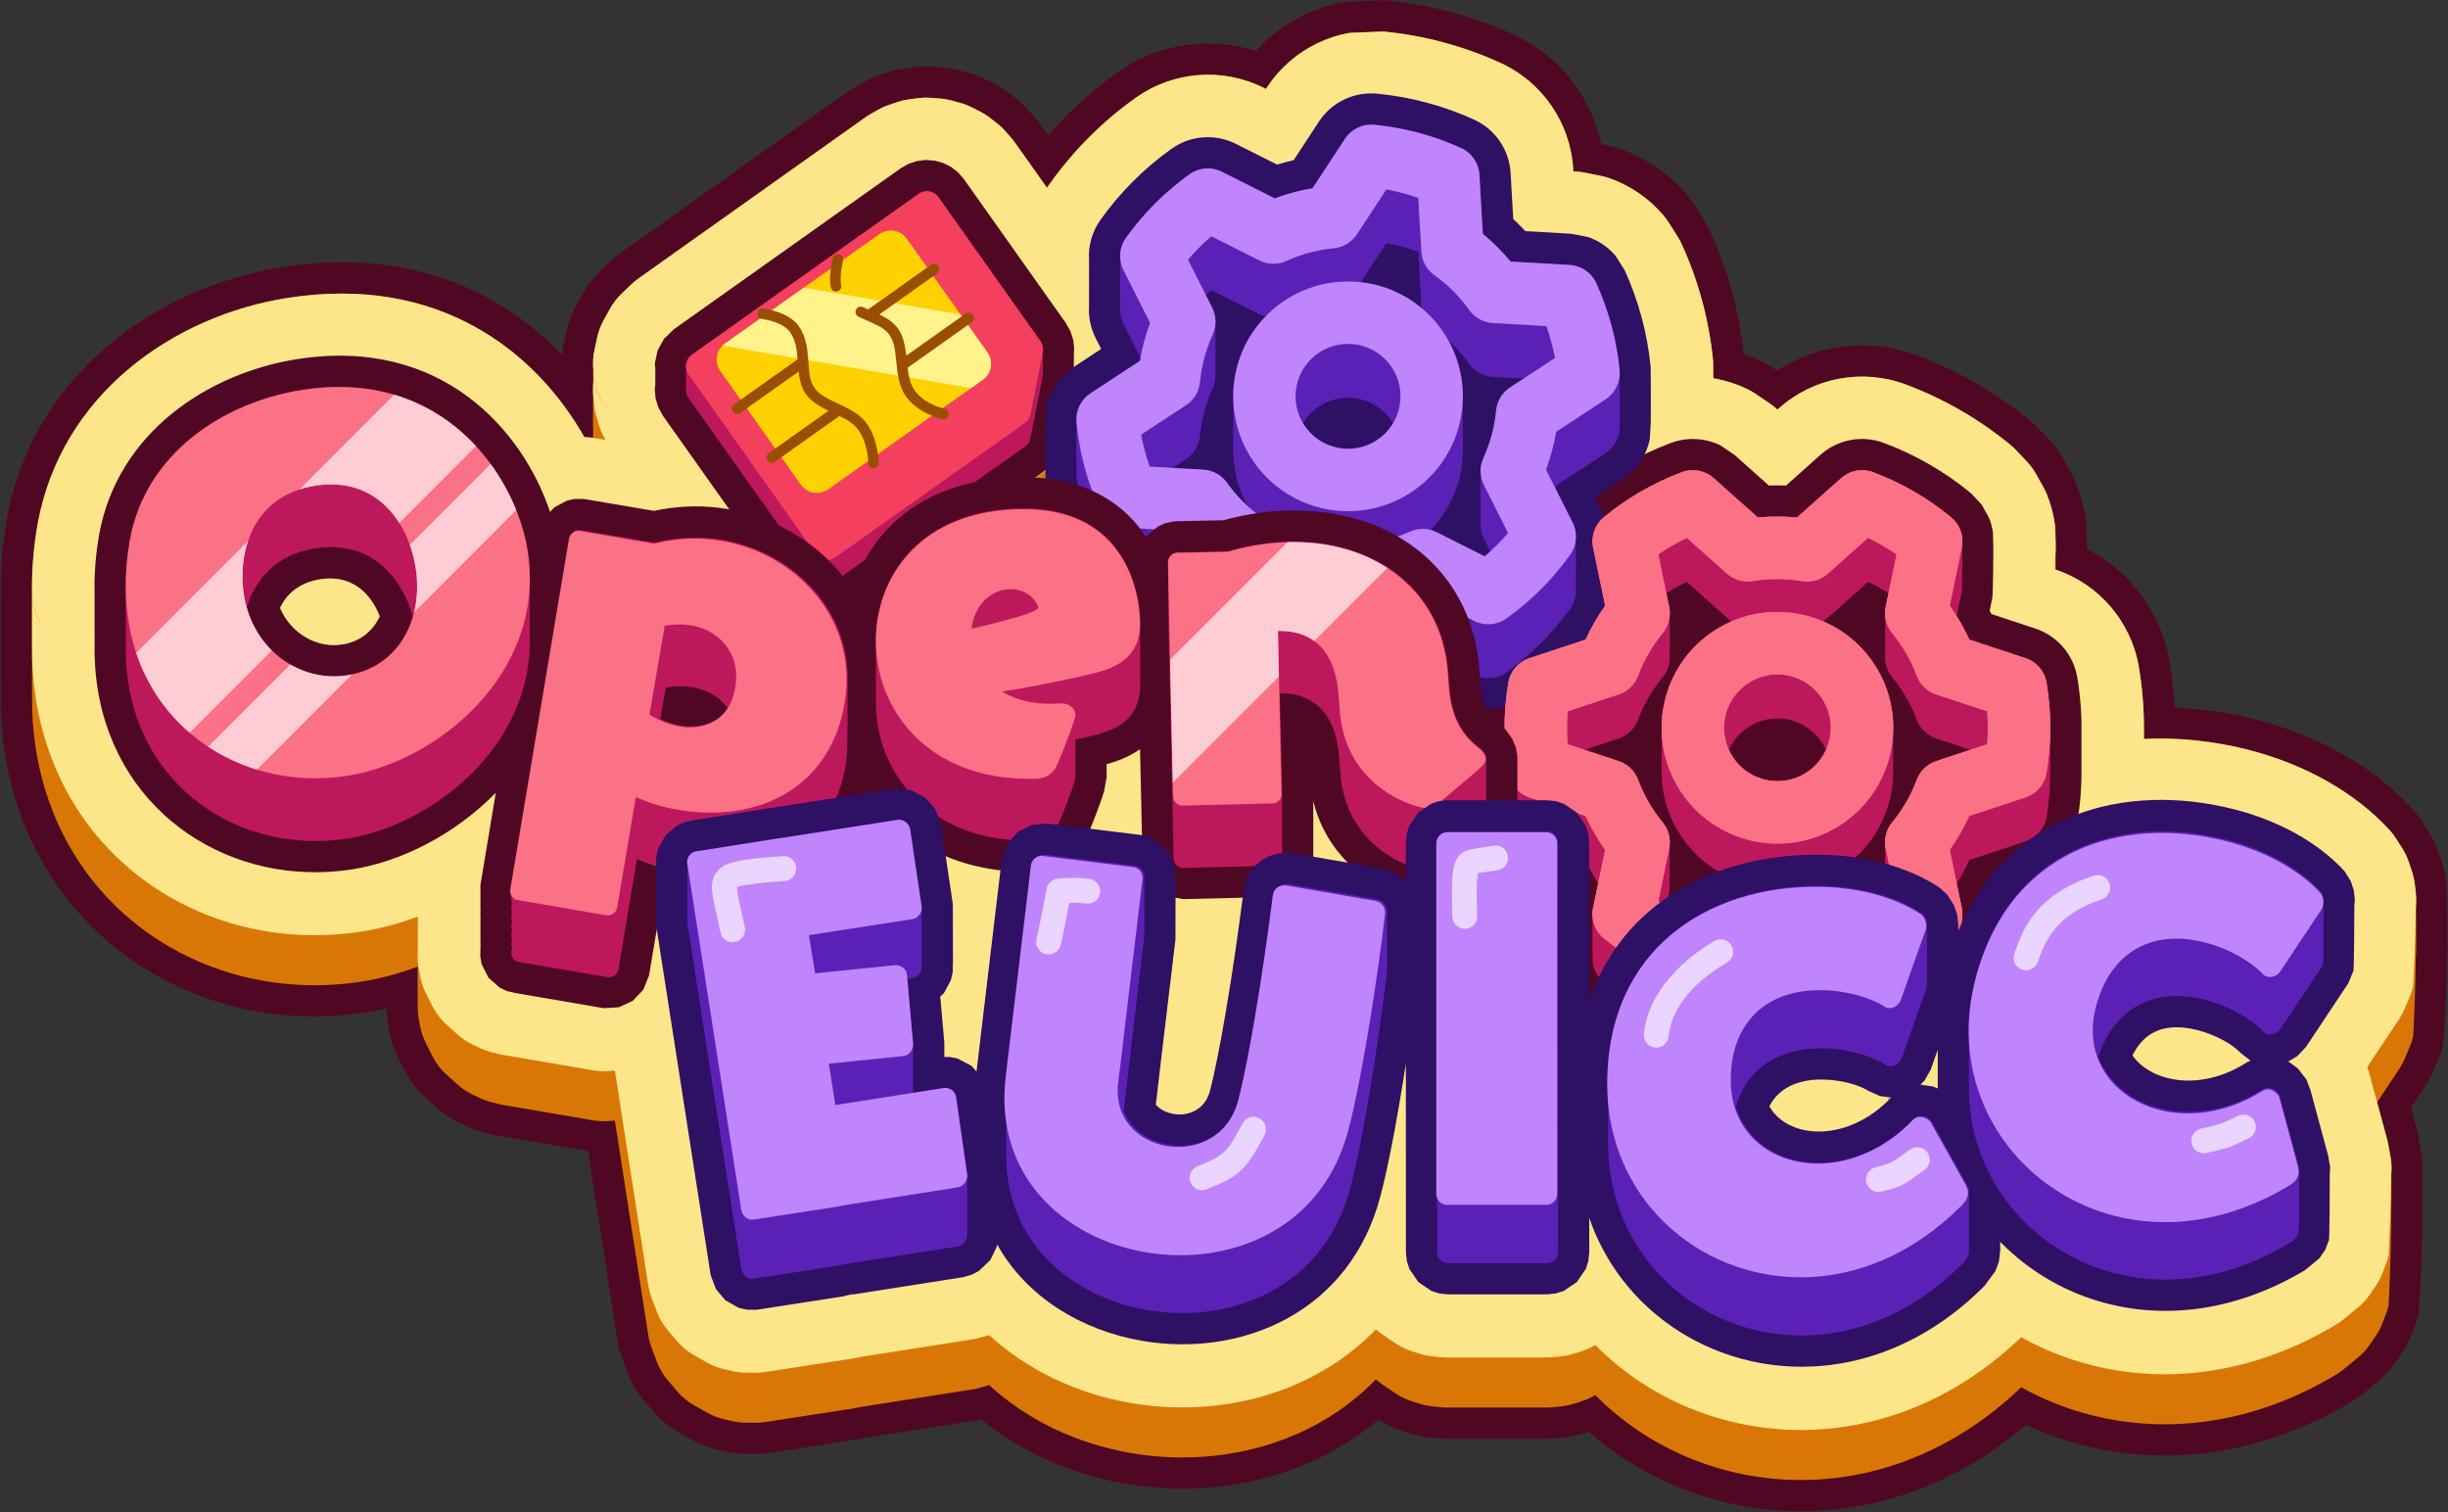 <?xml version="1.0" encoding="UTF-8" standalone="no"?>
<!DOCTYPE svg PUBLIC "-//W3C//DTD SVG 1.1//EN" "http://www.w3.org/Graphics/SVG/1.1/DTD/svg11.dtd">
<svg width="100%" height="100%" viewBox="0 0 1569 969" version="1.1" xmlns="http://www.w3.org/2000/svg" xmlns:xlink="http://www.w3.org/1999/xlink" xml:space="preserve" xmlns:serif="http://www.serif.com/" style="fill-rule:evenodd;clip-rule:evenodd;stroke-linejoin:round;stroke-miterlimit:2;">
    <rect x="0" y="0" width="1569" height="969" fill="#333333" stroke="none"/>
    <g transform="matrix(1,0,0,1,-516,-434)">
        <g id="OpenEUICCThicken">
            <path id="OpenEUICCSVG" d="M1853.49,780.506L1853.58,780.95C1853.58,780.95 1853.58,783.044 1853.57,785.83C1881.45,800.101 1901.34,826.838 1906.62,858.311C1908.24,867.99 1909.3,877.74 1909.79,887.504C1926.96,888.179 1944.26,890.701 1961.29,894.983C2002.49,905.342 2038.14,926.245 2061.72,951.859C2061.8,951.957 2061.89,952.055 2061.98,952.155L2063.57,953.946C2063.65,954.045 2063.74,954.146 2063.83,954.247C2065.64,956.376 2067.29,958.628 2068.79,960.988L2072.67,967.121C2075.26,971.213 2077.35,975.604 2078.89,980.197L2080.84,986.036C2082.1,989.804 2082.98,993.689 2083.47,997.632L2084.19,1003.38C2084.54,1006.17 2084.66,1044.76 2084.52,1046.93C2084.51,1047.02 2084.5,1047.1 2084.5,1047.19C2084.5,1047.19 2084.43,1048.02 2084.34,1049.11C2084.25,1066.09 2082.39,1101.88 2081.97,1103.56C2081.23,1106.49 2080.27,1109.36 2079.1,1112.15L2075.72,1120.2C2074.4,1123.35 2072.81,1126.38 2070.97,1129.25C2070.94,1129.31 2070.91,1129.36 2070.87,1129.41L2070.25,1130.36C2070.22,1130.41 2070.19,1130.46 2070.15,1130.52C2070.15,1130.52 2061.22,1143.94 2061.22,1143.94C2063.48,1152.31 2065.39,1159.37 2065.41,1159.44C2065.83,1161.04 2066.19,1162.66 2066.48,1164.29L2067.87,1172.07C2068.71,1176.75 2068.99,1181.52 2068.7,1186.27C2068.69,1186.36 2068.68,1186.45 2068.68,1186.53C2068.68,1186.57 2068.67,1186.63 2068.66,1186.72C2068.73,1194.5 2068.61,1217.07 2068.52,1220.49L2068.56,1219.4C2068.56,1234.49 2066.63,1274.38 2066.22,1275.99C2065.65,1278.27 2064.94,1280.52 2064.11,1282.71L2061.74,1288.94C2060.07,1293.31 2057.9,1297.47 2055.27,1301.34L2051.51,1306.87C2048.28,1311.61 2044.4,1315.86 2039.97,1319.49L2030.76,1327.06C2028.46,1328.95 2026.03,1330.66 2023.48,1332.19C1964.12,1367.69 1903.77,1373.46 1852.02,1360.45C1839.01,1357.18 1826.51,1352.7 1814.64,1347.15C1769.27,1386.06 1718.23,1402.51 1670.23,1402.51C1619.11,1402.51 1570.94,1383.84 1534.25,1351.57L1530.8,1352.67C1526.91,1353.91 1522.91,1354.74 1518.85,1355.17L1513.35,1355.74C1511.28,1355.96 1509.2,1356.07 1507.11,1356.07L1443.47,1356.07C1441.38,1356.07 1439.3,1355.96 1437.23,1355.74L1431.73,1355.17C1427.67,1354.74 1423.67,1353.91 1419.78,1352.67L1414.69,1351.05C1409.34,1349.35 1404.24,1346.9 1399.57,1343.78C1354.87,1381.62 1293.97,1394.74 1237.13,1384.89C1202.97,1378.97 1170.96,1364.82 1144.93,1343.73C1144.32,1343.85 1143.71,1343.97 1143.11,1344.08C1143.05,1344.09 1142.99,1344.1 1142.93,1344.1L1141.89,1344.28C1141.84,1344.29 1141.78,1344.3 1141.72,1344.3C1141.72,1344.3 1071.6,1355.31 1071.61,1355.31C1069.88,1355.74 1068.12,1356.09 1066.32,1356.37L1010.75,1364.94C1010.58,1364.97 1010.41,1364.99 1010.24,1365.01L1007.19,1365.4C1007.02,1365.43 1006.85,1365.45 1006.68,1365.46L1006.11,1365.52C1003.88,1365.75 1001.64,1365.85 999.395,1365.83L993.654,1365.77C989.321,1365.73 985.007,1365.21 980.785,1364.24L975.506,1363.02C969.858,1361.72 964.43,1359.61 959.389,1356.75L950.833,1351.9C944.724,1348.43 939.27,1343.92 934.721,1338.57L928.741,1331.54C924.293,1326.31 920.775,1320.36 918.342,1313.93L914.942,1304.96C913.686,1301.64 912.726,1298.22 912.074,1294.74C912.055,1294.64 912.037,1294.54 912.02,1294.44L911.709,1292.63C911.692,1292.53 911.676,1292.42 911.66,1292.32L892.891,1171.73L892.292,1171.64C892.11,1171.62 891.929,1171.59 891.749,1171.56L834.891,1161.81C832.683,1161.43 830.523,1160.93 828.433,1160.33L827.464,1160.11C823.325,1159.17 819.298,1157.79 815.451,1155.99L810.775,1153.81C805.465,1151.33 800.545,1148.09 796.175,1144.18L788.96,1137.74C783.356,1132.74 778.743,1126.72 775.359,1120.02L771.042,1111.46C768.488,1106.4 766.665,1101 765.626,1095.42L764.708,1090.5C764.085,1087.15 763.748,1083.76 763.7,1080.36C759.332,1081.36 754.991,1082.19 750.693,1082.86C643.155,1099.58 537.359,1033.82 519.097,916.374C517.255,904.527 516.359,892.101 516.534,879.175C516.509,877.376 516.506,875.567 516.523,873.748C516.522,873.065 516.522,872.344 516.521,871.593C516.521,871.552 516.521,871.5 516.521,871.437C516.512,868.214 516.521,821.396 516.523,818.716C516.506,816.917 516.51,815.106 516.534,813.284C516.331,798.494 517.535,782.924 520.366,766.658C519.353,772.475 517.734,781.429 520.461,766.123C520.466,766.092 520.472,766.063 520.479,766.034C520.479,766.034 521.347,762.416 520.479,766.034L520.477,766.032C537.158,674.503 615.823,617.84 697.55,605.132C778.477,592.548 837.408,620.776 876.326,661.592C876.542,659.161 876.906,656.742 877.418,654.35L879.167,646.174C880.389,640.461 882.439,634.957 885.252,629.837L889.348,622.382C892.237,617.123 895.898,612.328 900.21,608.155L906.518,602.05C908.698,599.941 911.035,597.999 913.509,596.243L1058.9,493.016C1060.51,491.873 1062.18,490.81 1063.89,489.831L1068.86,486.997C1072.27,485.048 1075.87,483.439 1079.6,482.193L1084.97,480.4C1088.68,479.16 1092.51,478.287 1096.39,477.793L1102.01,477.077C1105.91,476.58 1109.85,476.467 1113.77,476.741L1119.47,477.139C1123.41,477.415 1127.32,478.078 1131.13,479.121L1136.64,480.63C1140.44,481.668 1144.12,483.076 1147.64,484.834L1152.7,487.366C1156.2,489.115 1159.52,491.203 1162.62,493.599L1167.09,497.067C1170.2,499.475 1173.07,502.183 1175.64,505.151L1179.39,509.467C1180.69,510.957 1181.91,512.511 1183.05,514.121L1187.79,520.809C1200.94,505.676 1215.85,492.125 1232.22,480.453C1247.33,469.683 1264.8,463.538 1282.63,462.171C1295.44,461.189 1308.44,462.672 1320.88,466.677C1329.66,456.985 1340.18,449.201 1351.76,443.647C1359.82,439.781 1368.4,436.997 1377.28,435.399C1378.18,435.237 1379.09,435.137 1380,435.1L1401.82,434.202C1402.73,434.164 1403.65,434.189 1404.56,434.276C1432.71,436.98 1460.21,444.35 1485.94,456.083C1515.07,469.365 1535.78,495.618 1542.29,526.362L1545.69,527.032C1548.38,527.561 1551.03,528.273 1553.63,529.165C1562.15,532.096 1570.21,536.155 1577.59,541.205C1584.96,546.254 1591.67,552.293 1597.49,559.178C1599.26,561.271 1600.88,563.484 1602.35,565.8L1608.19,575.025C1609.66,577.338 1610.96,579.749 1612.1,582.241C1623.44,607.113 1630.7,633.641 1633.62,660.808C1637.46,662.133 1641.23,663.694 1644.9,665.488C1647.37,666.691 1649.75,668.061 1652.02,669.589L1654.91,671.525C1681.24,654.384 1714.45,650.469 1744.44,661.672C1770.93,671.57 1795.59,685.807 1817.41,703.8C1819.33,705.381 1821.14,707.079 1822.85,708.885L1829.66,716.092C1833.05,719.679 1835.98,723.67 1838.39,727.976L1843.15,736.475C1844.34,738.605 1845.4,740.806 1846.33,743.066C1849.4,750.564 1851.55,758.425 1852.73,766.473C1853.09,768.912 1853.29,771.372 1853.35,773.836L1853.49,780.506Z" style="fill:rgb(80,7,36);"/>
            <path id="OpenEUICCSVG1" serif:id="OpenEUICCSVG" d="M536.52,871.418C536.511,870.296 536.522,819.383 536.523,818.585C536.506,816.855 536.51,815.114 536.535,813.362C536.535,813.32 536.536,813.279 536.536,813.239C536.333,799.556 537.449,785.146 540.07,770.087L540.153,769.618C555.219,686.95 626.809,636.372 700.624,624.894C797.308,609.86 859.29,659.193 890.537,714.163C891.854,714.184 893.169,714.27 894.478,714.421L895.05,714.487L896.04,714.629C896.056,713.828 896.097,713.028 896.161,712.23C895.989,710.096 896.102,677.979 896.219,676.518L896.217,676.495C896.048,674.366 896.049,672.23 896.219,670.107L896.217,670.083C895.909,666.217 896.164,662.326 896.976,658.533L898.725,650.358C899.539,646.549 900.906,642.88 902.781,639.467L906.877,632.012C908.803,628.506 911.244,625.309 914.118,622.527L920.427,616.422C921.88,615.016 923.438,613.722 925.087,612.551L1070.48,509.323C1071.55,508.561 1072.66,507.853 1073.81,507.201L1078.77,504.366C1081.05,503.067 1083.45,501.994 1085.93,501.164L1091.31,499.37C1093.78,498.544 1096.33,497.962 1098.92,497.632L1104.54,496.916C1107.13,496.585 1109.76,496.51 1112.38,496.693L1118.08,497.091C1120.71,497.274 1123.31,497.717 1125.85,498.412L1131.37,499.921C1133.89,500.612 1136.35,501.551 1138.69,502.723L1143.76,505.255C1146.09,506.422 1148.31,507.814 1150.37,509.411L1154.85,512.879C1156.92,514.484 1158.83,516.289 1160.55,518.268L1164.3,522.584C1165.16,523.578 1165.97,524.613 1166.73,525.687L1187.07,554.371C1187.67,553.451 1188.29,552.541 1188.93,551.641C1204.06,530.421 1222.61,511.867 1243.83,496.738C1255.92,488.122 1269.89,483.206 1284.16,482.113C1298.42,481.019 1312.98,483.748 1326.24,490.421L1327.4,491.005L1328.12,489.918C1336.26,477.511 1347.51,467.868 1360.41,461.681C1366.86,458.589 1373.72,456.361 1380.82,455.083L1402.64,454.185C1428.59,456.676 1453.93,463.468 1477.64,474.281C1504.65,486.597 1522.62,512.855 1524.32,542.491L1524.39,543.789L1525.69,543.863C1527.51,543.968 1529.33,544.197 1531.12,544.549L1541.83,546.656C1543.63,547.009 1545.39,547.484 1547.12,548.078C1553.94,550.423 1560.39,553.671 1566.29,557.71C1572.19,561.75 1577.56,566.581 1582.21,572.089C1583.39,573.485 1584.47,574.96 1585.45,576.503L1591.3,585.728C1592.27,587.271 1593.14,588.878 1593.9,590.539C1604.71,614.251 1611.51,639.597 1614,665.538C1614.04,666.013 1614.08,670.473 1614.11,676.425C1614.66,676.516 1615.21,676.614 1615.76,676.717C1622.8,678.035 1629.65,680.295 1636.13,683.46C1637.77,684.262 1639.36,685.175 1640.87,686.194L1649.94,692.281C1651.46,693.299 1652.9,694.419 1654.26,695.634L1655.23,696.499L1656.2,695.634C1678.36,675.88 1709.63,670.018 1737.44,680.407C1761.85,689.528 1784.58,702.648 1804.68,719.229C1805.96,720.283 1807.17,721.415 1808.31,722.619L1815.12,729.826C1817.38,732.218 1819.33,734.879 1820.94,737.749L1825.7,746.248C1826.5,747.668 1827.2,749.135 1827.82,750.642C1830.28,756.64 1832,762.929 1832.94,769.368C1833.18,770.995 1833.32,772.634 1833.35,774.277L1833.5,780.947L1833.58,780.943C1833.58,780.943 1833.57,798.627 1833.56,799.035C1861.5,808.46 1882.01,832.505 1886.89,861.617C1889.17,875.193 1890.24,888.919 1890.11,902.617C1890.11,903.185 1890.11,904.093 1890.12,905.233C1890.12,906.012 1890.12,906.792 1890.12,907.571C1912.02,906.503 1934.47,908.86 1956.42,914.38C1993.53,923.711 2025.76,942.33 2047,965.404L2048.59,967.195C2049.79,968.615 2050.89,970.116 2051.89,971.689L2055.78,977.823C2057.5,980.551 2058.89,983.478 2059.92,986.54L2061.87,992.378C2062.71,994.891 2063.3,997.481 2063.63,1000.11L2064.35,1005.86C2064.66,1008.4 2064.7,1043.6 2064.56,1045.58C2064.56,1045.58 2064.46,1046.82 2064.34,1048.27C2064.31,1063.44 2062.96,1097.13 2062.57,1098.68C2062.08,1100.63 2061.44,1102.55 2060.66,1104.41L2057.28,1112.46C2056.4,1114.55 2055.34,1116.57 2054.12,1118.49L2053.5,1119.44L2039.55,1140.41C2042.65,1151.89 2046.06,1164.48 2046.08,1164.58C2046.36,1165.64 2046.6,1166.72 2046.8,1167.81L2048.18,1175.58C2048.74,1178.71 2048.93,1181.88 2048.73,1185.05C2048.73,1185.05 2048.71,1185.34 2048.68,1185.8C2048.83,1187.69 2048.66,1218.15 2048.56,1219.4C2048.56,1233.19 2047.2,1269.64 2046.83,1271.12C2046.44,1272.64 2045.97,1274.13 2045.42,1275.6L2043.05,1281.82C2041.94,1284.73 2040.49,1287.51 2038.74,1290.09L2034.97,1295.62C2032.82,1298.78 2030.23,1301.61 2027.28,1304.04L2018.06,1311.61C2016.53,1312.87 2014.91,1314.01 2013.21,1315.02C1959.08,1347.4 1904.09,1352.92 1856.9,1341.06C1840.78,1337 1825.53,1330.91 1811.45,1323.07C1767.76,1364.85 1717.43,1382.51 1670.23,1382.51C1619.77,1382.51 1572.48,1362.39 1538.45,1328.07C1535.74,1329.72 1532.85,1331.03 1529.82,1331.99L1524.74,1333.61C1522.15,1334.43 1519.48,1334.99 1516.77,1335.28L1511.27,1335.85C1509.89,1335.99 1508.5,1336.07 1507.11,1336.07L1443.47,1336.07C1442.08,1336.07 1440.69,1335.99 1439.31,1335.85L1433.81,1335.28C1431.1,1334.99 1428.43,1334.43 1425.84,1333.61L1420.76,1331.99C1417.08,1330.82 1413.59,1329.13 1410.4,1326.96L1401.98,1321.24C1400.54,1320.26 1399.16,1319.18 1397.86,1318.02C1357.12,1360.12 1296.58,1374.89 1240.54,1365.18C1206.4,1359.27 1174.6,1344.28 1149.97,1321.67C1149.59,1321.79 1149.21,1321.91 1148.83,1322.01L1143.56,1323.49C1142.27,1323.85 1140.97,1324.14 1139.66,1324.37L1138.62,1324.55L1067.56,1335.7C1066.16,1336.07 1064.73,1336.37 1063.27,1336.6L1007.7,1345.18L1004.65,1345.57L1004.07,1345.63C1002.59,1345.78 1001.09,1345.85 999.598,1345.83L993.857,1345.77C990.969,1345.74 988.093,1345.4 985.278,1344.75L979.999,1343.54C976.234,1342.67 972.615,1341.26 969.254,1339.35L960.698,1334.5C956.626,1332.19 952.99,1329.18 949.957,1325.62L943.977,1318.59C941.012,1315.1 938.667,1311.13 937.045,1306.85L933.645,1297.87C932.807,1295.66 932.167,1293.38 931.732,1291.06L931.422,1289.25L910.096,1152.22L905.372,1152.5C903.044,1152.64 900.708,1152.58 898.391,1152.31L895.129,1151.84L838.271,1142.1C836.63,1141.81 835.03,1141.44 833.475,1140.97L831.916,1140.61C829.156,1139.98 826.471,1139.06 823.906,1137.87L819.231,1135.68C815.691,1134.03 812.411,1131.87 809.497,1129.27L802.283,1122.83C798.547,1119.49 795.471,1115.48 793.215,1111.01L788.899,1102.45C787.196,1099.08 785.98,1095.48 785.288,1091.76L784.37,1086.83C783.886,1084.23 783.66,1081.59 783.698,1078.95C783.698,1078.95 783.688,1054.34 783.695,1053.51C771.582,1058.04 759.424,1061.26 747.62,1063.1C650.746,1078.16 555.311,1019.1 538.86,913.301C537.17,902.435 536.361,891.035 536.537,879.169C536.51,877.399 536.505,875.618 536.523,873.826C536.522,873.068 536.521,872.261 536.52,871.418Z" style="fill:rgb(217,119,6);"/>
            <g id="OpenEUICCBG">
                <path id="OpenEUICCSVG2" serif:id="OpenEUICCSVG" d="M536.536,813.239C536.333,799.556 537.449,785.146 540.07,770.087L540.153,769.618C555.219,686.95 626.809,636.372 700.624,624.894C797.308,609.86 859.29,659.193 890.537,714.163C891.854,714.184 893.169,714.27 894.478,714.421L895.05,714.487L898.248,714.944L904.056,715.933L903.375,714.712C901.981,712.211 900.859,709.567 900.03,706.827L898.252,700.956C897.441,698.275 896.913,695.515 896.678,692.724L896.173,686.737C895.942,683.995 895.995,681.237 896.33,678.506C896.33,678.506 896.356,678.356 896.356,678.354C896.34,676.293 896.35,674.158 896.385,672.18L896.217,670.083C895.909,666.217 896.164,662.326 896.976,658.533L898.725,650.358C899.539,646.549 900.906,642.88 902.781,639.467L906.877,632.012C908.803,628.506 911.244,625.309 914.118,622.527L920.427,616.422C921.88,615.016 923.438,613.722 925.087,612.551L1070.48,509.323C1071.55,508.561 1072.66,507.853 1073.81,507.201L1078.77,504.366C1081.05,503.067 1083.45,501.994 1085.93,501.164L1091.31,499.37C1093.78,498.544 1096.33,497.962 1098.92,497.632L1104.54,496.916C1107.13,496.585 1109.76,496.51 1112.38,496.693L1118.08,497.091C1120.71,497.274 1123.31,497.717 1125.85,498.412L1131.37,499.921C1133.89,500.612 1136.35,501.551 1138.69,502.723L1143.76,505.255C1146.09,506.422 1148.31,507.814 1150.37,509.411L1154.85,512.879C1156.92,514.484 1158.83,516.289 1160.55,518.268L1164.3,522.584C1165.16,523.578 1165.97,524.613 1166.73,525.687L1187.07,554.371C1187.67,553.451 1188.29,552.541 1188.93,551.641C1204.06,530.421 1222.61,511.867 1243.83,496.738C1255.92,488.122 1269.89,483.206 1284.16,482.113C1298.42,481.019 1312.98,483.748 1326.24,490.421L1327.4,491.005L1328.12,489.918C1336.26,477.511 1347.51,467.868 1360.41,461.681C1366.86,458.589 1373.72,456.361 1380.82,455.083L1402.64,454.185C1428.59,456.676 1453.93,463.468 1477.64,474.281C1504.65,486.597 1522.62,512.855 1524.32,542.491L1524.39,543.789L1525.69,543.863C1527.51,543.968 1529.33,544.197 1531.12,544.549L1541.83,546.656C1543.63,547.009 1545.39,547.484 1547.12,548.078C1553.94,550.423 1560.39,553.671 1566.29,557.71C1572.19,561.75 1577.56,566.581 1582.21,572.089C1583.39,573.485 1584.47,574.96 1585.45,576.503L1591.3,585.728C1592.27,587.271 1593.14,588.878 1593.9,590.539C1604.71,614.251 1611.51,639.597 1614,665.538C1614.04,666.013 1614.08,670.473 1614.11,676.425C1614.66,676.516 1615.21,676.614 1615.76,676.717C1622.8,678.035 1629.65,680.295 1636.13,683.46C1637.77,684.262 1639.36,685.175 1640.87,686.194L1649.94,692.281C1651.46,693.299 1652.9,694.419 1654.26,695.634L1655.23,696.499L1656.2,695.634C1678.36,675.88 1709.63,670.018 1737.44,680.407C1761.85,689.528 1784.58,702.648 1804.68,719.229C1805.96,720.283 1807.17,721.415 1808.31,722.619L1815.12,729.826C1817.38,732.218 1819.33,734.879 1820.94,737.749L1825.7,746.248C1826.5,747.668 1827.2,749.135 1827.82,750.642C1830.28,756.64 1832,762.929 1832.94,769.368C1833.18,770.995 1833.32,772.634 1833.35,774.277L1833.5,780.947L1833.58,780.943L1833.58,784.984C1833.58,786.611 1833.48,788.216 1833.29,789.793C1833.25,792.629 1833.19,795.732 1833.12,798.888C1861.29,808.208 1881.99,832.353 1886.89,861.617C1889.17,875.193 1890.24,888.919 1890.11,902.617C1890.11,903.534 1890.12,905.339 1890.12,907.571C1912.02,906.503 1934.46,908.86 1956.42,914.38C1993.53,923.711 2025.76,942.33 2047,965.404L2048.59,967.195C2049.79,968.615 2050.89,970.116 2051.89,971.689L2055.78,977.823C2057.5,980.551 2058.89,983.478 2059.92,986.54L2061.87,992.378C2062.71,994.891 2063.3,997.481 2063.63,1000.11L2064.35,1005.86C2064.66,1008.4 2064.74,1010.97 2064.56,1013.52C2064.56,1013.52 2064.46,1014.76 2064.34,1016.21C2064.31,1031.38 2062.96,1065.08 2062.57,1066.62C2062.08,1068.58 2061.44,1070.49 2060.66,1072.35L2057.28,1080.4C2056.4,1082.5 2055.34,1084.52 2054.12,1086.44L2053.5,1087.38L2033.23,1117.86C2033.73,1119.16 2034.17,1120.5 2034.54,1121.88C2034.54,1121.88 2046.03,1164.4 2046.08,1164.58C2046.36,1165.64 2046.6,1166.72 2046.8,1167.81L2048.18,1175.58C2048.74,1178.71 2048.93,1181.88 2048.73,1185.05C2048.73,1185.05 2048.66,1186.1 2048.56,1187.35C2048.56,1201.13 2047.2,1237.58 2046.83,1239.06C2046.44,1240.58 2045.97,1242.08 2045.42,1243.54L2043.05,1249.76C2041.94,1252.68 2040.49,1255.45 2038.74,1258.03L2034.97,1263.57C2032.82,1266.73 2030.23,1269.56 2027.28,1271.98L2018.06,1279.55C2016.53,1280.81 2014.91,1281.95 2013.21,1282.97C1959.08,1315.35 1904.09,1320.87 1856.9,1309C1840.78,1304.95 1825.53,1298.85 1811.45,1291.02C1767.76,1332.79 1717.43,1350.45 1670.23,1350.45C1619.77,1350.45 1572.48,1330.34 1538.45,1296.02C1535.74,1297.66 1532.85,1298.98 1529.82,1299.94L1524.74,1301.55C1522.15,1302.38 1519.48,1302.94 1516.77,1303.22L1511.27,1303.79C1509.89,1303.94 1508.5,1304.01 1507.11,1304.01L1443.47,1304.01C1442.08,1304.01 1440.69,1303.94 1439.31,1303.79L1433.81,1303.22C1431.1,1302.94 1428.43,1302.38 1425.84,1301.55L1420.76,1299.94C1417.08,1298.77 1413.59,1297.07 1410.4,1294.9L1401.98,1289.18C1400.54,1288.2 1399.16,1287.13 1397.86,1285.97C1357.12,1328.06 1296.58,1342.84 1240.54,1333.13C1206.4,1327.21 1174.6,1312.23 1149.97,1289.62C1149.59,1289.74 1149.21,1289.85 1148.83,1289.96L1143.56,1291.43C1142.27,1291.79 1140.97,1292.09 1139.66,1292.32L1138.62,1292.49L1067.56,1303.64C1066.16,1304.02 1064.73,1304.32 1063.27,1304.54L1007.7,1313.12L1004.65,1313.51L1004.07,1313.57C1002.59,1313.72 1001.09,1313.79 999.598,1313.78L993.857,1313.72C990.969,1313.69 988.093,1313.35 985.278,1312.7L979.999,1311.48C976.234,1310.61 972.615,1309.2 969.254,1307.3L960.698,1302.44C956.626,1300.14 952.99,1297.13 949.957,1293.56L943.977,1286.53C941.012,1283.04 938.667,1279.07 937.045,1274.79L933.645,1265.82C932.807,1263.61 932.167,1261.33 931.732,1259L931.422,1257.19L910.096,1120.16L905.372,1120.45C903.044,1120.59 900.708,1120.52 898.391,1120.26L895.129,1119.79L838.271,1110.04C836.63,1109.76 835.03,1109.38 833.475,1108.91L831.916,1108.56C829.156,1107.93 826.471,1107.01 823.906,1105.81L819.231,1103.63C815.691,1101.98 812.411,1099.82 809.497,1097.21L802.283,1090.77C798.547,1087.43 795.471,1083.42 793.215,1078.95L788.899,1070.4C787.196,1067.02 785.98,1063.42 785.288,1059.7L784.37,1054.78C783.886,1052.18 783.66,1049.54 783.698,1046.89L783.77,1041.7C783.778,1041.17 783.796,1040.63 783.825,1040.1L783.773,1037.25C783.755,1036.28 783.773,1035.32 783.825,1034.36L783.773,1031.51C783.755,1030.54 783.773,1029.58 783.825,1028.62L783.773,1025.76C783.755,1024.8 783.773,1023.84 783.825,1022.87L783.798,1021.42C771.651,1025.96 759.457,1029.2 747.62,1031.04C650.746,1046.11 555.311,987.041 538.86,881.245C537.17,870.379 536.36,858.979 536.536,847.113C536.51,841.88 536.509,818.522 536.536,813.239ZM1747.57,1128.43L1746.11,1129.87L1746.55,1129.79L1747.57,1129.93C1747.57,1129.43 1747.57,1128.93 1747.57,1128.43ZM1725.91,1137.76C1726.11,1138.18 1726.32,1138.59 1726.52,1139C1726.88,1138.63 1727.25,1138.25 1727.6,1137.87L1727.25,1137.94L1725.91,1137.76ZM1186.12,735.525L1184.79,736.677L1179.35,740.53C1181.69,740.656 1183.97,740.843 1186.19,741.087C1186.16,740.711 1186.14,738.591 1186.12,735.525ZM904.625,695.316C900.099,689.396 897.181,682.157 896.548,674.224L896.496,673.569C897.027,682.963 900.236,690.019 904.625,695.316ZM543.965,836.24C539.416,829.87 536.686,822.105 536.543,813.698C536.686,823.387 539.677,830.711 543.965,836.24Z" style="fill:rgb(253,230,138);"/>
                <g id="OpenEUICCSVG3" serif:id="OpenEUICCSVG">
                    <g id="Sim" transform="matrix(0.785,1.108,-1.108,0.785,658.755,-1281.43)">
                        <g transform="matrix(1.204,0,2.22045e-16,1.449,-38.835,-460.554)">
                            <path d="M1109.4,779.255C1107.87,778.394 1106.09,777.339 1104.71,776.471L1104.7,776.469L1102.52,775.389L1099.06,772.262L1096.79,768.373L1095.97,763.963L1095.89,673.341L1096.23,670.449L1097.23,667.695L1098.86,665.155L1101.08,662.908L1103.78,661.065L1106.84,659.709L1110.15,658.872L1113.63,658.585L1182.83,658.585L1186.42,658.89L1189.83,659.779L1192.95,661.218C1192.95,661.218 1193.81,661.826 1193.81,661.828C1194.56,662.274 1202.69,667.135 1203.24,667.613L1220.41,682.619L1222.5,684.831L1224.03,687.308L1224.98,689.981L1225.3,692.779L1225.3,768.395L1224.94,771.356L1223.9,774.138L1222.26,776.646L1220.1,778.821L1217.48,780.615L1214.46,781.976L1211.12,782.84L1207.55,783.139L1121.26,783.139L1117.44,782.795L1113.89,781.807L1110.72,780.256C1110.72,780.256 1109.4,779.257 1109.4,779.255Z" style="fill:rgb(80,7,36);"/>
                        </g>
                        <g transform="matrix(1.204,0,0,1.449,-38.835,-460.554)">
                            <path d="M1111.62,768.187C1109.62,767.502 1108.21,765.865 1108.2,763.955L1108.12,673.333C1108.12,672.118 1108.7,670.952 1109.73,670.092C1110.77,669.233 1112.17,668.75 1113.63,668.75L1182.83,668.75C1184.34,668.75 1185.79,669.264 1186.83,670.173C1186.83,670.173 1193.92,674.225 1194.37,674.617L1211.55,689.624C1212.52,690.475 1213.07,691.605 1213.07,692.779L1213.07,768.395C1213.07,770.925 1210.6,772.975 1207.55,772.975L1121.26,772.975C1119.63,772.975 1118.16,772.385 1117.15,771.447C1116.38,771.181 1112.17,768.698 1111.62,768.187Z" style="fill:rgb(190,24,93);"/>
                        </g>
                        <g transform="matrix(1.204,0,1.11022e-16,1.449,-38.835,-460.554)">
                            <path d="M1204,685.179C1204.98,686.031 1205.52,687.16 1205.52,688.335L1205.52,763.951C1205.52,766.48 1203.05,768.531 1200.01,768.531L1113.72,768.531C1110.67,768.531 1108.21,766.483 1108.2,763.955C1108.19,747.298 1108.14,690.002 1108.12,673.333C1108.12,672.118 1108.7,670.952 1109.73,670.092C1110.77,669.233 1112.17,668.75 1113.63,668.75L1182.83,668.75C1184.34,668.75 1185.79,669.264 1186.83,670.173C1190.67,673.533 1200.27,681.919 1204,685.179Z" style="fill:rgb(244,63,94);"/>
                        </g>
                        <g transform="matrix(1,0,0,0.988,-168.973,24.755)">
                            <path d="M1544.17,513.37C1549.29,513.37 1553.44,517.568 1553.44,522.748L1553.44,613.249C1553.44,618.429 1549.29,622.628 1544.17,622.628C1527.95,622.628 1494.61,622.628 1478.39,622.628C1473.27,622.628 1469.12,618.429 1469.12,613.249L1469.12,522.748C1469.12,517.568 1473.27,513.37 1478.39,513.37L1544.17,513.37Z" style="fill:rgb(255,209,0);"/>
                        </g>
                        <g transform="matrix(1,0,0,0.988,-168.973,24.755)">
                            <path d="M1469.24,614.766C1469.16,614.272 1469.12,613.766 1469.12,613.249L1469.12,567.058L1522.19,513.37L1544.17,513.37C1549.29,513.37 1553.44,517.568 1553.44,522.748L1553.44,529.581L1469.24,614.766Z" style="fill:rgb(255,243,138);"/>
                        </g>
                        <g transform="matrix(1,-5.55112e-17,5.55112e-17,1,-676.337,255.223)">
                            <path d="M2010.77,311.863C2009.48,312.543 2003.51,316.132 2002.59,316.644C2001.38,317.313 1999.86,316.877 1999.19,315.671C1998.52,314.464 1998.96,312.941 2000.17,312.272C2000.92,311.854 2001.66,311.419 2002.4,310.979L2002.4,274.565C2002.4,273.185 2003.52,272.065 2004.9,272.065C2006.28,272.065 2007.4,273.185 2007.4,274.565L2007.4,308.007C2007.75,307.811 2008.1,307.621 2008.45,307.437C2011.52,305.821 2014.64,304.694 2017.95,304.671C2022.22,304.642 2026.42,306.561 2030.64,308.867L2030.64,274.565C2030.64,273.185 2031.76,272.065 2033.14,272.065C2034.52,272.065 2035.64,273.185 2035.64,274.565L2035.64,311.664C2039.1,313.557 2042.63,315.118 2046.37,315.118C2054.72,315.118 2061.73,308.414 2061.73,308.414C2062.83,307.579 2064.4,307.793 2065.23,308.891C2066.07,309.99 2065.86,311.56 2064.76,312.395C2064.76,312.395 2056.58,319.964 2046.45,320.118C2040.93,320.202 2035.72,317.467 2030.66,314.605C2026.4,312.193 2022.27,309.642 2017.99,309.671C2015.46,309.689 2013.12,310.633 2010.77,311.863ZM2002.4,351.73C1998.65,349.472 1994.72,347.293 1990.06,347.204C1983.86,347.085 1977.25,354.288 1977.25,354.288C1976.4,355.379 1974.83,355.578 1973.74,354.733C1972.65,353.888 1972.45,352.317 1973.3,351.226C1973.3,351.226 1981.5,342.039 1990.16,342.205C1995.95,342.316 2000.87,344.972 2005.52,347.774L2006.76,348.528C2010.47,350.797 2014.01,353.011 2017.99,353.038C2022.27,353.068 2026.4,350.517 2030.66,348.105C2035.72,345.243 2040.93,342.508 2046.45,342.592C2055.63,342.731 2064.52,348.783 2064.52,348.783C2065.62,349.618 2065.83,351.188 2064.99,352.286C2064.16,353.384 2062.59,353.598 2061.49,352.763C2061.49,352.763 2054.12,347.591 2046.37,347.591C2042.63,347.591 2039.1,349.153 2035.64,351.045L2035.64,388.469C2035.64,389.848 2034.52,390.969 2033.14,390.969C2031.76,390.969 2030.64,389.848 2030.64,388.469L2030.64,353.842C2026.42,356.148 2022.22,358.067 2017.95,358.038C2014.27,358.013 2010.83,356.574 2007.4,354.682L2007.4,388.469C2007.4,389.848 2006.28,390.969 2004.9,390.969C2003.52,390.969 2002.4,389.848 2002.4,388.469L2002.4,351.73ZM1973,310.59C1972.15,309.499 1972.35,307.927 1973.44,307.082C1974.53,306.237 1976.11,306.436 1976.95,307.527C1976.95,307.527 1982.05,313.224 1985.65,314.67C1986.93,315.185 1987.55,316.642 1987.03,317.922C1986.52,319.202 1985.06,319.824 1983.78,319.309C1978.86,317.332 1973,310.59 1973,310.59Z" style="fill:rgb(154,78,3);"/>
                        </g>
                    </g>
                    <g id="Cogs">
                        <g transform="matrix(0.866,-0.5,0.5,0.866,474.873,622.613)">
                            <path d="M713.5,735.152L713.524,735.11C719.147,725.132 725.647,715.652 732.959,706.786C742.403,695.336 757.41,690.056 771.943,693.07C771.943,693.07 789.986,696.813 800.929,699.083C801.619,698.652 802.312,698.226 803.008,697.805L805.605,689.944C806.386,687.579 822.308,659.429 823.248,658.126L821.227,661.626L826.328,653.226C828.346,650.673 830.664,648.38 833.228,646.395L841.6,641.415L851.099,638.578C872.424,635.004 894.196,635.004 915.521,638.578C922.84,639.805 929.518,643.007 934.949,647.664C937.664,649.993 940.067,652.685 942.082,655.676L946.891,665.481C946.891,665.481 952.671,682.978 956.177,693.59C959.412,695.309 962.585,697.141 965.69,699.083L994.677,693.07C1009.21,690.056 1024.22,695.336 1033.66,706.786C1047.42,723.467 1058.3,742.322 1065.87,762.577L1068.16,772.222L1068.04,781.962C1067.6,785.174 1066.77,788.329 1065.57,791.353L1060.85,799.971L1062.87,796.471C1062.21,797.936 1045.79,825.8 1044.13,827.659C1044.13,827.659 1041.84,830.237 1038.62,833.837C1038.61,834.651 1038.59,835.465 1038.56,836.277L1058.26,858.374C1068.13,869.453 1071.07,885.089 1065.87,898.993C1061.85,909.77 1056.88,920.151 1051.05,930.004C1049.68,932.395 1040.32,948.617 1039,950.881C1033.37,960.874 1026.86,970.368 1019.54,979.247C1010.09,990.697 995.086,995.977 980.553,992.963C980.553,992.963 962.509,989.22 951.566,986.95C950.877,987.381 950.184,987.807 949.488,988.227L946.891,996.089L941.354,1006.94L943.375,1003.44C942.724,1004.89 930.161,1026.64 929.248,1027.91L931.269,1024.41L926.168,1032.81C924.15,1035.36 921.832,1037.65 919.268,1039.64L910.896,1044.62L901.397,1047.45C880.072,1051.03 858.3,1051.03 836.975,1047.45C822.337,1045 810.261,1034.64 805.605,1020.55C805.605,1020.55 799.825,1003.05 796.319,992.442C793.084,990.724 789.911,988.892 786.806,986.95L757.819,992.963C743.286,995.977 728.279,990.697 718.836,979.247C705.078,962.565 694.192,943.711 686.625,923.456L684.332,913.811L684.459,904.07C684.896,900.858 685.722,897.704 686.924,894.679L691.649,886.062L689.629,889.562C690.268,888.138 702.827,866.381 703.755,865.094L701.735,868.593L708.362,858.374C708.362,858.374 710.661,855.796 713.872,852.195C713.888,851.382 713.91,850.568 713.939,849.755L694.238,827.659L688.151,818.592C686.569,815.351 685.439,811.924 684.78,808.409C684.121,804.893 683.933,801.289 684.234,797.696L686.625,787.04C690.651,776.263 695.618,765.881 701.447,756.028C702.804,753.652 712.07,737.603 713.5,735.152Z" style="fill:rgb(80,7,36);"/>
                        </g>
                        <g transform="matrix(0.866,-0.5,0.5,0.866,474.873,622.613)">
                            <path d="M730.855,745.094C735.921,736.08 741.787,727.517 748.389,719.511C753.111,713.786 760.614,711.146 767.881,712.653C767.881,712.653 805.047,720.363 805.047,720.363C809.701,717.064 814.558,714.064 819.587,711.38L824.596,696.218C825.246,694.249 838.687,670.91 839.469,669.825C842.19,663.773 847.771,659.415 854.405,658.303C873.541,655.096 893.078,655.096 912.215,658.303C919.534,659.53 925.572,664.708 927.9,671.754C927.9,671.754 939.807,707.796 939.806,707.796C947.436,711.301 954.723,715.508 961.573,720.363L998.739,712.653C1006,711.146 1013.51,713.786 1018.23,719.511C1030.58,734.481 1040.35,751.4 1047.14,769.577C1049.49,775.877 1048.51,782.89 1044.62,788.272C1044.08,789.492 1030.59,812.801 1029.21,814.349C1029.21,814.349 1024.16,820.008 1018.58,826.268C1018.77,831.965 1018.6,837.671 1018.07,843.351L1043.33,871.684C1048.27,877.223 1049.73,885.041 1047.14,891.993C1043.5,901.713 1039.02,911.074 1033.75,919.97C1033.09,921.142 1022.33,939.781 1021.64,940.938C1016.57,949.953 1010.71,958.516 1004.11,966.522C999.385,972.247 991.882,974.887 984.615,973.379C984.615,973.379 947.449,965.67 947.449,965.67C942.795,968.969 937.938,971.969 932.909,974.653L927.9,989.815C927.25,991.784 926.31,993.607 925.133,995.239C924.575,996.48 913.809,1015.12 913.027,1016.21C910.306,1022.26 904.725,1026.62 898.091,1027.73C878.955,1030.94 859.418,1030.94 840.281,1027.73C832.962,1026.5 826.924,1021.33 824.596,1014.28C824.596,1014.28 812.689,978.237 812.69,978.237C805.06,974.732 797.773,970.525 790.923,965.67L753.757,973.379C746.49,974.887 738.987,972.247 734.265,966.522C721.919,951.552 712.151,934.633 705.36,916.456C703.006,910.155 703.989,903.143 707.871,897.761C708.419,896.541 719.181,877.895 719.977,876.792C720.802,874.957 721.91,873.231 723.29,871.684C723.29,871.684 728.336,866.024 733.917,859.765C733.727,854.068 733.897,848.362 734.426,842.681L709.167,814.349C704.228,808.81 702.763,800.992 705.36,794.04C708.992,784.319 713.475,774.958 718.748,766.063C719.408,764.89 730.169,746.252 730.855,745.094ZM847.058,755.4C844.88,760.245 840.846,764.055 835.817,765.934C825.907,769.636 816.683,774.962 808.522,781.692C803.845,785.549 797.671,787.077 791.735,785.846C791.735,785.846 778.919,783.187 769.09,781.148L784.48,798.411C788.515,802.936 790.279,809.047 789.277,815.026C787.528,825.459 787.528,836.11 789.277,846.543C790.164,851.838 788.882,857.237 785.775,861.545C785.225,862.768 771.731,886.08 770.356,887.622C770.356,887.622 767.776,890.516 764.346,894.363C766.704,898.775 769.307,903.055 772.143,907.181L805.859,900.187C807.17,899.915 808.493,899.778 809.809,899.77C800.487,887.364 794.962,871.946 794.962,855.248C794.962,841.044 798.96,827.767 805.891,816.481C806.533,815.297 815.277,800.152 815.98,799.008C816.622,797.823 817.294,796.658 817.998,795.513C830.557,772.324 855.107,756.56 883.31,756.56C886.308,756.56 889.264,756.738 892.169,757.085C891.522,755.946 890.983,754.738 890.565,753.472L879.763,720.776C874.772,720.384 869.765,720.269 864.764,720.433L861.931,729.009C861.284,730.97 847.842,754.313 847.058,755.4ZM860.327,928.948C860.974,930.086 861.513,931.295 861.931,932.561C861.931,932.561 872.733,965.256 872.733,965.256C877.724,965.649 882.731,965.763 887.732,965.599L890.565,957.024C891.212,955.063 902.636,935.215 903.42,934.127C903.976,932.89 904.654,931.72 905.438,930.633C907.616,925.788 911.65,921.978 916.679,920.099C926.589,916.397 935.813,911.071 943.974,904.341C948.651,900.483 954.825,898.956 960.761,900.187C960.761,900.187 973.577,902.845 983.406,904.884L968.016,887.622C963.981,883.096 962.217,876.986 963.219,871.006C964.968,860.574 964.968,849.922 963.219,839.489C962.332,834.194 963.614,828.796 966.721,824.487C967.27,823.265 980.765,799.952 982.14,798.411C982.14,798.411 984.72,795.516 988.15,791.67C985.791,787.257 983.189,782.978 980.353,778.852L946.637,785.846C945.326,786.118 944.003,786.255 942.687,786.263C952.008,798.669 957.534,814.087 957.534,830.785C957.534,844.989 953.536,858.266 946.605,869.552C945.963,870.736 935.201,889.375 934.498,890.52C921.939,913.709 897.389,929.472 869.186,929.472C866.188,929.472 863.232,929.294 860.327,928.948ZM903.248,858.597C903.356,857.495 903.411,856.378 903.411,855.248C903.411,836.359 888.075,821.024 869.186,821.024C861.749,821.024 854.864,823.401 849.248,827.436C849.14,828.538 849.085,829.655 849.085,830.785C849.085,849.674 864.421,865.009 883.31,865.009C890.747,865.009 897.632,862.632 903.248,858.597Z" style="fill:rgb(190,24,93);"/>
                        </g>
                        <g transform="matrix(0.707,-0.707,0.707,0.707,168.138,725.137)">
                            <path d="M792.854,697.408L795.347,689.863C797.63,682.952 801.697,676.94 806.966,672.326C811.488,667.744 823.043,656.19 827.618,651.675C833.598,644.848 841.835,640.131 851.099,638.578C872.424,635.004 894.196,635.004 915.521,638.578C922.84,639.805 929.518,643.007 934.949,647.664C940.38,652.322 944.563,658.434 946.891,665.481C946.891,665.481 952.671,682.978 956.177,693.59C959.412,695.309 962.585,697.141 965.69,699.083L994.677,693.07C1009.21,690.056 1024.22,695.336 1033.66,706.786C1047.42,723.467 1058.3,742.322 1065.87,762.577C1071.07,776.48 1068.13,792.117 1058.26,803.195C1058.26,803.195 1046,816.95 1038.56,825.292C1038.69,828.953 1038.69,832.617 1038.56,836.277L1058.26,858.374L1064.35,867.441C1065.93,870.682 1067.06,874.109 1067.72,877.624C1068.38,881.14 1068.56,884.743 1068.26,888.337L1065.87,898.993C1058.3,919.248 1047.42,938.102 1033.66,954.784C1032.84,955.781 1007.48,981.175 1006.61,981.916L1008.83,979.7L1000.82,986.853C997.886,988.839 994.707,990.418 991.376,991.559C988.045,992.699 984.563,993.401 981.02,993.632L970.295,992.882C970.295,992.882 959.382,990.618 949.383,988.544L946.891,996.089C944.608,1003 940.54,1009.01 935.271,1013.63C930.749,1018.21 919.195,1029.76 914.619,1034.28C908.64,1041.1 900.402,1045.82 891.138,1047.37C869.813,1050.95 848.042,1050.95 826.717,1047.37L816.293,1044.12C813.03,1042.58 810.003,1040.62 807.288,1038.29C804.573,1035.96 802.17,1033.27 800.155,1030.28L795.347,1020.47C795.347,1020.47 789.566,1002.97 786.061,992.362C782.825,990.643 779.652,988.811 776.547,986.869L747.56,992.882C733.028,995.896 718.02,990.616 708.577,979.166C694.819,962.485 683.934,943.63 676.366,923.375L673.976,912.719C673.674,909.126 673.862,905.522 674.521,902.007C675.18,898.491 676.31,895.064 677.892,891.823L683.98,882.757C683.98,882.757 696.243,869.002 703.68,860.66C703.551,856.999 703.551,853.335 703.68,849.675L683.98,827.578C679.041,822.039 675.839,815.36 674.521,808.328C673.862,804.813 673.674,801.209 673.976,797.615L676.366,786.959C683.934,766.704 694.819,747.85 708.577,731.168C709.4,730.171 734.757,704.777 735.624,704.036L733.408,706.252L741.413,699.099C744.352,697.113 747.531,695.534 750.861,694.393C754.192,693.253 757.674,692.552 761.217,692.32L771.943,693.07C771.943,693.07 782.855,695.334 792.854,697.408Z" style="fill:rgb(46,16,101);"/>
                        </g>
                        <g transform="matrix(0.707,-0.707,0.707,0.707,168.138,725.137)">
                            <path d="M748.614,719.244C753.347,713.704 760.728,711.17 767.881,712.653C767.881,712.653 805.047,720.363 805.047,720.363C805.601,719.97 806.159,719.581 806.719,719.196L814.337,696.137C815.505,692.601 817.607,689.536 820.336,687.205C821.017,686.408 841.707,665.718 842.502,665.039C845.504,661.524 849.689,659.093 854.405,658.303C873.541,655.096 893.078,655.096 912.215,658.303C919.534,659.53 925.572,664.708 927.9,671.754C927.9,671.754 939.807,707.796 939.806,707.796C947.436,711.301 954.723,715.508 961.573,720.363L998.739,712.653C1006,711.146 1013.51,713.786 1018.23,719.511C1030.58,734.481 1040.35,751.4 1047.14,769.577C1049.73,776.528 1048.27,784.347 1043.33,789.886C1043.33,789.886 1018.07,818.218 1018.07,818.218C1018.85,826.578 1018.85,834.992 1018.07,843.351L1043.33,871.684C1048.27,877.223 1049.73,885.041 1047.14,891.993C1040.35,910.169 1030.58,927.089 1018.23,942.058C1017.48,942.965 994.412,966.035 993.624,966.709C988.891,972.248 981.509,974.782 974.357,973.299C974.357,973.299 937.19,965.589 937.191,965.589C936.636,965.982 936.078,966.371 935.518,966.756L927.9,989.815C926.732,993.351 924.63,996.416 921.901,998.747C921.221,999.544 900.53,1020.23 899.735,1020.91C896.733,1024.43 892.549,1026.86 887.833,1027.65C868.696,1030.86 849.159,1030.86 830.022,1027.65C822.703,1026.42 816.665,1021.24 814.337,1014.2C814.337,1014.2 802.431,978.156 802.431,978.156C794.801,974.651 787.514,970.444 780.665,965.589L743.498,973.299C736.232,974.806 728.728,972.166 724.007,966.441C711.661,951.471 701.892,934.552 695.101,916.375C692.504,909.424 693.969,901.605 698.908,896.066C698.908,896.066 724.168,867.734 724.168,867.734C723.388,859.374 723.388,850.96 724.168,842.601L698.908,814.268C693.969,808.729 692.504,800.911 695.101,793.959C701.892,775.783 711.661,758.863 724.007,743.894C724.754,742.987 747.825,719.917 748.614,719.244ZM833.765,760.108C831.587,762.657 828.777,764.65 825.558,765.853C815.649,769.555 806.425,774.881 798.264,781.611C793.587,785.469 787.412,786.996 781.476,785.765C781.476,785.765 777.01,784.839 771.329,783.66L784.48,798.411C788.515,802.936 790.279,809.047 789.277,815.026C788.162,821.677 787.758,828.416 788.065,835.131C791.678,822.344 798.662,810.966 807.996,802.019C808.719,801.265 829.407,780.576 830.162,779.853C843.287,766.161 861.644,757.524 882.006,757.169C881.316,755.983 880.744,754.718 880.306,753.391L869.505,720.696C867.929,720.572 866.351,720.475 864.773,720.407L861.931,729.009C860.771,732.521 858.677,735.596 855.931,737.942C855.252,738.738 854.51,739.479 853.715,740.159C853.035,740.954 834.561,759.428 833.765,760.108ZM785.595,861.791C785.245,862.261 784.874,862.717 784.48,863.158C784.48,863.158 761.565,888.86 761.566,888.861C764.606,895.235 768.143,901.36 772.143,907.181L801.408,901.11C792.625,890.132 786.917,876.589 785.595,861.791ZM860.232,928.783C860.921,929.969 861.493,931.234 861.931,932.561C861.931,932.561 872.733,965.256 872.733,965.256C874.309,965.38 875.886,965.477 877.464,965.545L880.306,956.943C881.466,953.431 883.56,950.356 886.306,948.01C886.986,947.214 907.676,926.524 908.472,925.844C910.65,923.295 913.461,921.302 916.679,920.099C926.589,916.397 935.813,911.071 943.974,904.341C948.651,900.483 954.825,898.956 960.761,900.187C960.761,900.187 965.227,901.113 970.908,902.292L957.757,887.541C953.723,883.016 951.959,876.905 952.961,870.926C954.075,864.275 954.479,857.536 954.173,850.821C950.559,863.608 943.575,874.986 934.242,883.933C933.518,884.688 912.83,905.376 912.076,906.099C898.951,919.791 880.593,928.428 860.232,928.783ZM956.642,824.161C956.992,823.691 957.364,823.235 957.757,822.794C957.757,822.794 980.672,797.092 980.672,797.091C977.631,790.717 974.095,784.592 970.095,778.771L940.829,784.842C949.612,795.82 955.32,809.363 956.642,824.161ZM891.538,863.396C892.202,860.762 892.554,858.006 892.554,855.167C892.554,836.608 877.487,821.541 858.927,821.541C856.089,821.541 853.333,821.893 850.699,822.556C850.036,825.19 849.683,827.947 849.683,830.785C849.683,849.344 864.751,864.412 883.31,864.412C886.148,864.412 888.905,864.059 891.538,863.396Z" style="fill:rgb(91,33,182);"/>
                        </g>
                        <g transform="matrix(0.866,-0.5,0.5,0.866,474.873,622.613)">
                            <path d="M927.9,671.754C927.9,671.754 939.807,707.796 939.806,707.796C947.436,711.301 954.723,715.508 961.573,720.363L998.739,712.653C1006,711.146 1013.51,713.786 1018.23,719.511C1030.58,734.481 1040.35,751.4 1047.14,769.577C1049.73,776.528 1048.27,784.347 1043.33,789.886C1043.33,789.886 1018.07,818.218 1018.07,818.218C1018.85,826.578 1018.85,834.992 1018.07,843.351L1043.33,871.684C1048.27,877.223 1049.73,885.041 1047.14,891.993C1040.35,910.169 1030.58,927.089 1018.23,942.058C1013.51,947.784 1006,950.424 998.739,948.916C998.739,948.916 961.573,941.207 961.573,941.207C954.723,946.062 947.436,950.269 939.807,953.773L927.9,989.815C925.572,996.862 919.534,1002.04 912.215,1003.27C893.078,1006.47 873.541,1006.47 854.405,1003.27C847.086,1002.04 841.047,996.862 838.72,989.815C838.72,989.815 826.813,953.774 826.813,953.774C819.184,950.269 811.896,946.062 805.047,941.207L767.881,948.916C760.614,950.424 753.111,947.784 748.389,942.058C736.043,927.089 726.275,910.169 719.484,891.993C716.886,885.041 718.352,877.223 723.29,871.684C723.29,871.684 748.55,843.351 748.55,843.352C747.771,834.992 747.771,826.577 748.55,818.218L723.29,789.886C718.352,784.347 716.886,776.528 719.484,769.577C726.275,751.4 736.043,734.481 748.389,719.511C753.111,713.786 760.614,711.146 767.881,712.653C767.881,712.653 805.047,720.363 805.047,720.363C811.897,715.508 819.184,711.301 826.813,707.796L838.72,671.754C841.047,664.708 847.086,659.53 854.405,658.303C873.541,655.096 893.078,655.096 912.215,658.303C919.534,659.53 925.572,664.708 927.9,671.754ZM893.887,696.313C886.847,695.759 879.773,695.759 872.733,696.313L861.931,729.009C860.03,734.765 855.62,739.349 849.941,741.47C840.031,745.173 830.807,750.498 822.646,757.229C817.969,761.086 811.795,762.614 805.859,761.383C805.859,761.383 772.143,754.389 772.142,754.389C768.143,760.209 764.606,766.335 761.565,772.709L784.48,798.411C788.515,802.936 790.279,809.047 789.277,815.026C787.528,825.459 787.528,836.11 789.277,846.543C790.279,852.522 788.515,858.633 784.48,863.158C784.48,863.158 761.565,888.86 761.566,888.861C764.606,895.235 768.143,901.36 772.143,907.181L805.859,900.187C811.795,898.956 817.969,900.483 822.646,904.341C830.807,911.071 840.031,916.397 849.941,920.099C855.62,922.221 860.03,926.804 861.931,932.561C861.931,932.561 872.733,965.256 872.733,965.256C879.773,965.81 886.846,965.81 893.887,965.256L904.688,932.561C906.59,926.804 911,922.221 916.679,920.099C926.589,916.397 935.813,911.071 943.974,904.341C948.651,900.483 954.825,898.956 960.761,900.187C960.761,900.187 994.477,907.181 994.477,907.181C998.477,901.36 1002.01,895.235 1005.05,888.86L982.14,863.158C978.105,858.633 976.341,852.522 977.343,846.543C979.091,836.11 979.091,825.459 977.343,815.026C976.341,809.047 978.105,802.936 982.14,798.411C982.14,798.411 1005.05,772.709 1005.05,772.709C1002.01,766.335 998.477,760.209 994.477,754.389L960.761,761.383C954.825,762.614 948.651,761.086 943.974,757.229C935.813,750.498 926.589,745.173 916.679,741.47C911,739.349 906.59,734.765 904.688,729.009L893.887,696.313ZM883.31,756.56C924.275,756.56 957.534,789.819 957.534,830.785C957.534,871.75 924.275,905.009 883.31,905.009C842.344,905.009 809.085,871.75 809.085,830.785C809.085,789.819 842.344,756.56 883.31,756.56ZM883.31,796.56C864.421,796.56 849.085,811.896 849.085,830.785C849.085,849.674 864.421,865.009 883.31,865.009C902.199,865.009 917.534,849.674 917.534,830.785C917.534,811.896 902.199,796.56 883.31,796.56Z" style="fill:rgb(251,113,133);"/>
                        </g>
                        <g transform="matrix(0.866,-0.5,0.5,0.866,474.873,622.613)">
                            <path d="M927.9,671.754C927.9,671.754 939.807,707.796 939.806,707.796C947.436,711.301 954.723,715.508 961.573,720.363L998.739,712.653C1006,711.146 1013.51,713.786 1018.23,719.511C1030.58,734.481 1040.35,751.4 1047.14,769.577C1049.73,776.528 1048.27,784.347 1043.33,789.886C1043.33,789.886 1018.07,818.218 1018.07,818.218C1018.85,826.578 1018.85,834.992 1018.07,843.351L1043.33,871.684C1048.27,877.223 1049.73,885.041 1047.14,891.993C1040.35,910.169 1030.58,927.089 1018.23,942.058C1013.51,947.784 1006,950.424 998.739,948.916C998.739,948.916 961.573,941.207 961.573,941.207C954.723,946.062 947.436,950.269 939.807,953.773L927.9,989.815C925.572,996.862 919.534,1002.04 912.215,1003.27C893.078,1006.47 873.541,1006.47 854.405,1003.27C847.086,1002.04 841.047,996.862 838.72,989.815C838.72,989.815 826.813,953.774 826.813,953.774C819.184,950.269 811.896,946.062 805.047,941.207L767.881,948.916C760.614,950.424 753.111,947.784 748.389,942.058C736.043,927.089 726.275,910.169 719.484,891.993C716.886,885.041 718.352,877.223 723.29,871.684C723.29,871.684 748.55,843.351 748.55,843.352C747.771,834.992 747.771,826.577 748.55,818.218L723.29,789.886C718.352,784.347 716.886,776.528 719.484,769.577C726.275,751.4 736.043,734.481 748.389,719.511C753.111,713.786 760.614,711.146 767.881,712.653C767.881,712.653 805.047,720.363 805.047,720.363C811.897,715.508 819.184,711.301 826.813,707.796L838.72,671.754C841.047,664.708 847.086,659.53 854.405,658.303C873.541,655.096 893.078,655.096 912.215,658.303C919.534,659.53 925.572,664.708 927.9,671.754ZM893.887,696.313C886.847,695.759 879.773,695.759 872.733,696.313L861.931,729.009C860.03,734.765 855.62,739.349 849.941,741.47C840.031,745.173 830.807,750.498 822.646,757.229C817.969,761.086 811.795,762.614 805.859,761.383C805.859,761.383 772.143,754.389 772.142,754.389C768.143,760.209 764.606,766.335 761.565,772.709L784.48,798.411C788.515,802.936 790.279,809.047 789.277,815.026C787.528,825.459 787.528,836.11 789.277,846.543C790.279,852.522 788.515,858.633 784.48,863.158C784.48,863.158 761.565,888.86 761.566,888.861C764.606,895.235 768.143,901.36 772.143,907.181L805.859,900.187C811.795,898.956 817.969,900.483 822.646,904.341C830.807,911.071 840.031,916.397 849.941,920.099C855.62,922.221 860.03,926.804 861.931,932.561C861.931,932.561 872.733,965.256 872.733,965.256C879.773,965.81 886.846,965.81 893.887,965.256L904.688,932.561C906.59,926.804 911,922.221 916.679,920.099C926.589,916.397 935.813,911.071 943.974,904.341C948.651,900.483 954.825,898.956 960.761,900.187C960.761,900.187 994.477,907.181 994.477,907.181C998.477,901.36 1002.01,895.235 1005.05,888.86L982.14,863.158C978.105,858.633 976.341,852.522 977.343,846.543C979.091,836.11 979.091,825.459 977.343,815.026C976.341,809.047 978.105,802.936 982.14,798.411C982.14,798.411 1005.05,772.709 1005.05,772.709C1002.01,766.335 998.477,760.209 994.477,754.389L960.761,761.383C954.825,762.614 948.651,761.086 943.974,757.229C935.813,750.498 926.589,745.173 916.679,741.47C911,739.349 906.59,734.765 904.688,729.009L893.887,696.313ZM883.31,756.56C924.275,756.56 957.534,789.819 957.534,830.785C957.534,871.75 924.275,905.009 883.31,905.009C842.344,905.009 809.085,871.75 809.085,830.785C809.085,789.819 842.344,756.56 883.31,756.56ZM883.31,796.56C864.421,796.56 849.085,811.896 849.085,830.785C849.085,849.674 864.421,865.009 883.31,865.009C902.199,865.009 917.534,849.674 917.534,830.785C917.534,811.896 902.199,796.56 883.31,796.56Z" style="fill:rgb(251,113,133);"/>
                        </g>
                        <g transform="matrix(0.707,-0.707,0.707,0.707,168.138,725.137)">
                            <path d="M927.9,671.754C927.9,671.754 939.807,707.796 939.806,707.796C947.436,711.301 954.723,715.508 961.573,720.363L998.739,712.653C1006,711.146 1013.51,713.786 1018.23,719.511C1030.58,734.481 1040.35,751.4 1047.14,769.577C1049.73,776.528 1048.27,784.347 1043.33,789.886C1043.33,789.886 1018.07,818.218 1018.07,818.218C1018.85,826.578 1018.85,834.992 1018.07,843.351L1043.33,871.684C1048.27,877.223 1049.73,885.041 1047.14,891.993C1040.35,910.169 1030.58,927.089 1018.23,942.058C1013.51,947.784 1006,950.424 998.739,948.916C998.739,948.916 961.573,941.207 961.573,941.207C954.723,946.062 947.436,950.269 939.807,953.773L927.9,989.815C925.572,996.862 919.534,1002.04 912.215,1003.27C893.078,1006.47 873.541,1006.47 854.405,1003.27C847.086,1002.04 841.047,996.862 838.72,989.815C838.72,989.815 826.813,953.774 826.813,953.774C819.184,950.269 811.896,946.062 805.047,941.207L767.881,948.916C760.614,950.424 753.111,947.784 748.389,942.058C736.043,927.089 726.275,910.169 719.484,891.993C716.886,885.041 718.352,877.223 723.29,871.684C723.29,871.684 748.55,843.351 748.55,843.352C747.771,834.992 747.771,826.577 748.55,818.218L723.29,789.886C718.352,784.347 716.886,776.528 719.484,769.577C726.275,751.4 736.043,734.481 748.389,719.511C753.111,713.786 760.614,711.146 767.881,712.653C767.881,712.653 805.047,720.363 805.047,720.363C811.897,715.508 819.184,711.301 826.813,707.796L838.72,671.754C841.047,664.708 847.086,659.53 854.405,658.303C873.541,655.096 893.078,655.096 912.215,658.303C919.534,659.53 925.572,664.708 927.9,671.754ZM893.887,696.313C886.847,695.759 879.773,695.759 872.733,696.313L861.931,729.009C860.03,734.765 855.62,739.349 849.941,741.47C840.031,745.173 830.807,750.498 822.646,757.229C817.969,761.086 811.795,762.614 805.859,761.383C805.859,761.383 772.143,754.389 772.142,754.389C768.143,760.209 764.606,766.335 761.565,772.709L784.48,798.411C788.515,802.936 790.279,809.047 789.277,815.026C787.528,825.459 787.528,836.11 789.277,846.543C790.279,852.522 788.515,858.633 784.48,863.158C784.48,863.158 761.565,888.86 761.566,888.861C764.606,895.235 768.143,901.36 772.143,907.181L805.859,900.187C811.795,898.956 817.969,900.483 822.646,904.341C830.807,911.071 840.031,916.397 849.941,920.099C855.62,922.221 860.03,926.804 861.931,932.561C861.931,932.561 872.733,965.256 872.733,965.256C879.773,965.81 886.846,965.81 893.887,965.256L904.688,932.561C906.59,926.804 911,922.221 916.679,920.099C926.589,916.397 935.813,911.071 943.974,904.341C948.651,900.483 954.825,898.956 960.761,900.187C960.761,900.187 994.477,907.181 994.477,907.181C998.477,901.36 1002.01,895.235 1005.05,888.86L982.14,863.158C978.105,858.633 976.341,852.522 977.343,846.543C979.091,836.11 979.091,825.459 977.343,815.026C976.341,809.047 978.105,802.936 982.14,798.411C982.14,798.411 1005.05,772.709 1005.05,772.709C1002.01,766.335 998.477,760.209 994.477,754.389L960.761,761.383C954.825,762.614 948.651,761.086 943.974,757.229C935.813,750.498 926.589,745.173 916.679,741.47C911,739.349 906.59,734.765 904.688,729.009L893.887,696.313ZM883.31,757.158C923.946,757.158 956.937,790.149 956.937,830.785C956.937,871.42 923.946,904.412 883.31,904.412C842.674,904.412 809.683,871.42 809.683,830.785C809.683,790.149 842.674,757.158 883.31,757.158ZM883.31,797.158C864.751,797.158 849.683,812.226 849.683,830.785C849.683,849.344 864.751,864.412 883.31,864.412C901.869,864.412 916.937,849.344 916.937,830.785C916.937,812.226 901.869,797.158 883.31,797.158Z" style="fill:rgb(192,132,252);"/>
                        </g>
                    </g>
                    <g id="Open">
                        <g transform="matrix(0.988,-0.154,0.154,0.988,-92.614,497.69)">
                            <path d="M612.752,414.417L612.755,414.399C614.319,403.074 617.1,391.317 621.202,379.208C621.219,379.158 621.236,379.108 621.254,379.058C642.929,316.699 705.583,287.576 764.273,287.576C857.693,287.576 899.91,355.117 909.048,409.366L912.08,406.88L920.961,403.785L926.073,403.523L931.434,404.387L931.989,404.54C932.335,404.635 932.679,404.74 933.019,404.854C933.019,404.854 974.915,418.876 974.914,418.876C989.032,418.097 1002.75,419.574 1015.32,423.041C1050.44,432.728 1078.94,457.158 1092.88,488.192C1110.76,451.897 1150.23,424.424 1212.42,434.095C1239.04,438.234 1256.7,448.747 1268.64,461.131C1275.52,468.266 1280.49,476.151 1284.04,484.118L1284.99,482.987L1293.13,478.28L1298.1,477.063L1303.53,476.905L1304.1,476.951C1304.46,476.98 1304.81,477.018 1305.17,477.066C1305.17,477.066 1334.69,481.041 1334.69,481.041C1346.52,479.74 1357.72,479.533 1368.54,480.404C1438.82,486.06 1487.4,534.497 1482.08,600.62L1481.32,610.093C1480.51,620.186 1481.57,628.665 1488.4,636.108L1487.67,635.351L1492.45,641.009L1495.93,647.625L1497.49,653.901L1497.6,659.077C1497.52,660.131 1491.5,697.889 1491.43,698.792L1490.09,705.087L1487.17,710.887L1483.11,715.574L1479.26,718.437L1478.66,719.013C1473.59,722.475 1448.44,737.641 1448.44,737.641L1449.32,737.075L1438.88,741.908L1427.94,742.929C1425.38,742.723 1416.57,740.653 1406.2,734.34C1389.73,724.313 1366.97,703.451 1363.86,667.715C1362.1,679.162 1358.42,702.879 1358.42,702.879L1358.6,701.393L1357.58,706.702L1355.61,711.379L1349.67,718.691L1341.5,723.391L1336.57,724.585L1331.16,724.74L1330.59,724.693C1330.26,724.667 1329.93,724.632 1329.6,724.588L1272.41,717.097C1272.19,717.068 1271.98,717.036 1271.76,717L1262.63,713.726L1255.14,707.13L1250.74,698.303L1249.84,688.884C1249.87,688.54 1249.91,688.196 1249.95,687.853L1259.27,617.763C1254.48,620.155 1248.87,622.015 1242.29,623.164C1240.48,623.48 1238.57,623.762 1236.57,624.009C1235.96,628.258 1235.46,631.658 1235.4,632.073L1232.32,641.012C1229,647.924 1220.84,662.066 1215.85,669.847C1215.68,670.117 1215.5,670.383 1215.31,670.645L1208.75,677.837L1202,682.239L1191.47,685.368L1180.38,685.146L1176.97,684.615C1128.26,677.041 1098.27,650.794 1084.5,619.41C1074.54,640.111 1059.38,655.378 1040.91,664.889C1017.42,676.986 988.146,679.803 956.468,671.066C951.326,669.647 946.309,667.961 941.466,666.025L926.148,712.05C926.083,712.246 926.015,712.441 925.943,712.635L921.014,720.988L913.129,727.106L903.633,729.774L894.214,728.882C893.861,728.785 893.511,728.678 893.164,728.561L838.479,710.193L839.53,710.514L834.479,708.504L830.194,705.63L824.055,698.154L821.104,689.036L820.955,684.026L821.824,678.908L821.977,678.353C821.995,678.287 822.014,678.222 822.032,678.157L822.706,673.235L822.859,672.679C822.877,672.614 822.896,672.548 822.915,672.483L823.588,667.561L823.742,667.006C823.76,666.94 823.778,666.875 823.797,666.809L824.471,661.887L824.624,661.332C824.642,661.267 824.66,661.201 824.679,661.136L825.353,656.214L825.506,655.659C825.524,655.593 825.543,655.528 825.561,655.462L826.235,650.54L826.388,649.985C826.406,649.919 826.425,649.854 826.444,649.789L827.117,644.867L827.271,644.311C827.289,644.246 827.307,644.18 827.326,644.115L828,639.193L828.153,638.638C828.242,638.313 828.34,637.99 828.446,637.67L846.94,581.81C817.038,604.131 780.223,616.124 748.305,616.124C671.85,616.124 605.041,559.525 605.041,476.028C605.041,467.083 605.838,457.816 607.487,448.278C608.094,444.183 612.083,418.528 612.752,414.417ZM790.912,458.612L790.912,458.61C787.598,443.525 777.649,429.212 756.945,429.212C743.147,429.212 734.01,435.276 728.478,443.499C733.147,461.149 748.071,472.76 764.273,472.76C776.166,472.76 785.212,467.091 790.912,458.612Z" style="fill:rgb(80,7,36);"/>
                        </g>
                        <g transform="matrix(0.988,-0.154,0.154,0.988,-92.614,497.69)">
                            <path d="M632.531,417.395C633.925,407.173 636.441,396.561 640.145,385.624C658.865,331.768 713.585,307.576 764.273,307.576C856.433,307.576 890.993,383.608 890.993,431.704C890.993,438.849 890.358,445.719 889.159,452.306C888.912,454.22 884.206,484.479 883.866,486.347C874.812,556.31 802.991,596.124 748.305,596.124C682.641,596.124 625.041,547.74 625.041,476.028C625.041,468.107 625.761,459.898 627.238,451.437C627.494,449.559 632.199,419.299 632.531,417.395ZM811.755,462.297C808.871,436.154 792.895,409.212 756.945,409.212C730.795,409.212 715.373,423.215 707.498,440.12C711.482,471.866 737.027,492.76 764.273,492.76C786.905,492.76 803.258,480.201 811.755,462.297ZM847.255,647.501C847.013,646.551 847,645.524 847.28,644.511L847.433,643.955L919.032,427.688C920.152,424.711 923.34,422.901 926.116,423.667L926.671,423.82L972.347,439.107C985.511,437.957 998.339,439.105 1010,442.322C1056.58,455.168 1089.71,499.051 1080.64,546.893C1080.41,548.777 1074,589.404 1072.82,593.679C1058.88,644.208 1014.26,666.258 961.785,651.785C950.125,648.569 939.201,643.764 929.848,637.599L907.171,705.734C905.975,708.989 902.864,710.521 899.532,709.602L844.848,691.234C842.071,690.468 840.262,687.28 841.104,684.226L841.257,683.671L841.962,681.542C841.719,680.593 841.707,679.565 841.986,678.552L842.139,677.997L842.844,675.869C842.602,674.919 842.589,673.892 842.869,672.879L843.022,672.323L843.726,670.195C843.484,669.246 843.471,668.218 843.751,667.205L843.904,666.65L844.609,664.521C844.366,663.572 844.354,662.545 844.633,661.532L844.786,660.976L845.491,658.848C845.248,657.899 845.236,656.871 845.515,655.858L845.668,655.303L846.373,653.174C846.13,652.225 846.118,651.197 846.397,650.184L846.551,649.629L847.255,647.501ZM1002.3,551.339C998.055,542.959 990.041,536.492 979.452,533.572C975.01,532.347 970.061,531.878 964.958,531.964L958.449,551.34C962.843,554.288 967.966,556.802 973.243,558.258C974.951,558.729 991.099,563.182 1002.3,551.339ZM1096.58,562.396C1096.73,561.452 1102.61,523.627 1102.76,522.681C1109.09,481.986 1144.47,443.769 1209.35,453.858C1279.93,464.832 1273.28,528.211 1271.82,537.603C1271.67,538.513 1265.75,576.612 1265.64,577.318C1263.61,590.408 1256.52,600.382 1238.84,603.462C1233.2,604.453 1226.37,605.023 1219.25,605.24C1219.25,605.586 1215.8,627.954 1215.63,629C1215.19,631.846 1204.78,650.046 1199.01,659.058C1196.03,663.258 1191.71,666.667 1183.45,665.383L1180.04,664.852C1115.44,654.807 1089.86,605.652 1096.58,562.396ZM1177.74,567.147C1177.91,566.104 1181.57,543.215 1181.85,542.724C1175.88,543.144 1170.25,545.887 1165.85,550.525C1168.19,556.603 1172.07,562.375 1177.74,567.22C1177.74,567.191 1177.74,567.167 1177.74,567.147ZM1289.54,541.835C1289.61,541.484 1295.72,502.12 1295.72,502.12C1296.26,498.985 1299.05,496.61 1301.92,496.841L1302.5,496.887L1334.51,501.197C1345.89,499.801 1356.61,499.508 1366.94,500.34C1425.22,505.03 1466.56,544.184 1462.15,599.015L1461.38,608.489C1460.09,624.565 1462.78,637.783 1473.67,649.639C1475.28,651.213 1477.92,654.315 1477.67,657.473C1477.58,658.527 1471.57,696.285 1471.49,697.188C1471.35,698.91 1470.35,700.563 1468.23,701.837C1468.18,702.411 1438.12,720.506 1438.12,720.506C1435.07,722.572 1432.13,723.202 1429.54,722.994C1424.38,722.578 1379.67,703.667 1383.78,652.568L1384.57,642.807C1386.96,613.082 1373.74,599.241 1353.37,596.145L1344.84,660.073C1344.8,660.541 1338.66,699.789 1338.66,699.789C1338.43,702.659 1335.64,705.035 1332.77,704.804L1332.2,704.758L1275.01,697.266C1271.59,696.702 1269.5,693.934 1269.78,690.489L1289.54,541.835Z" style="fill:rgb(190,24,93);"/>
                        </g>
                        <g transform="matrix(1,0,0,1,-43.444,390.084)">
                            <g transform="matrix(0.988,-0.154,0.154,0.988,-49.171,107.606)">
                                <path d="M890.993,431.704C890.993,383.608 856.433,307.576 764.273,307.576C713.585,307.576 658.865,331.768 640.145,385.624C634.097,403.48 631.217,420.472 631.217,436.312C631.217,508.024 688.817,556.408 754.481,556.408C812.945,556.408 890.993,510.904 890.993,431.704ZM764.273,492.76C734.609,492.76 706.961,467.992 706.961,431.416C706.961,405.208 721.361,369.496 763.121,369.496C803.153,369.496 818.417,402.904 818.417,431.416C818.417,463.96 798.545,492.76 764.273,492.76Z" style="fill:rgb(251,113,133);fill-rule:nonzero;"/>
                            </g>
                            <g transform="matrix(0.988,-0.154,0.154,0.988,-49.171,107.606)">
                                <path d="M658.955,513.568C645.897,498.25 636.678,479.342 632.996,457.701L714.963,397.795C709.338,408.549 706.961,420.767 706.961,431.416C706.961,446.421 711.614,459.439 719.15,469.574L658.955,513.568ZM752.552,370.323L821.848,319.678C842.275,329.346 857.63,343.956 868.616,360.337L812.433,401.398C804.743,383.652 789.179,369.496 763.121,369.496C759.381,369.496 755.862,369.783 752.552,370.323ZM816.987,416.323L876.142,373.089C881.54,383.546 885.366,394.366 887.782,404.821L813.016,459.464C816.564,450.939 818.417,441.352 818.417,431.416C818.417,426.466 817.957,421.368 816.987,416.323ZM767.582,492.669L697.945,543.564C687.488,538.487 677.836,531.996 669.311,524.252L729.459,480.292C739.38,488.271 751.644,492.76 764.273,492.76C765.391,492.76 766.495,492.73 767.582,492.669Z" style="fill:rgb(254,205,211);"/>
                            </g>
                            <g transform="matrix(0.993,0.115,-0.115,0.993,47.433,-108.207)">
                                <path d="M979.985,630.424C983.441,630.424 986.033,628.12 986.321,624.664L990.065,552.952C1000.72,556.408 1012.53,558.136 1024.62,558.136C1079.06,558.136 1116.21,525.016 1116.21,472.6C1116.21,420.184 1070.7,383.32 1020.02,383.32C1007.92,383.32 995.249,385.624 982.865,390.232L934.769,387.64L934.193,387.64C931.313,387.64 928.721,390.232 928.433,393.4L916.913,620.92L916.913,621.496C916.913,624.664 919.505,627.256 922.385,627.256L979.985,630.424ZM995.825,441.784C1000.72,440.344 1005.62,439.48 1010.23,439.48C1030.38,439.48 1045.36,453.304 1045.36,473.176C1045.36,504.856 1017.71,504.856 1015.41,504.856C1007.35,504.856 998.993,502.552 992.657,499.384L995.825,441.784Z" style="fill:rgb(251,113,133);fill-rule:nonzero;"/>
                            </g>
                            <g transform="matrix(1,0,0,1,-17.582,-14.505)">
                                <path d="M1240.05,557.56C1248.4,557.56 1252.14,553.528 1254.45,548.92C1258.77,539.128 1266.26,519.544 1266.26,516.664C1266.26,511.768 1261.36,509.176 1257.33,509.176L1256.75,509.176C1254.74,509.464 1252.43,509.464 1250.42,509.464C1214.42,509.464 1199.44,486.424 1199.44,465.976C1199.44,448.12 1210.96,436.024 1224.79,436.024C1236.88,436.024 1242.35,445.24 1242.35,447.832C1242.35,451.864 1203.27,460.514 1188.3,463.97C1184.55,464.834 1182.25,466.274 1182.25,469.442C1182.25,470.594 1187.72,489.314 1191.18,498.818C1192.33,502.274 1193.77,504.29 1198.38,504.29C1213.35,503.714 1271.73,492.472 1285.27,487.864C1302.26,482.104 1307.73,471.16 1307.73,457.912C1307.73,448.408 1304.56,384.76 1233.14,384.76C1167.47,384.76 1138.38,427.96 1138.38,469.144C1138.38,512.92 1171.22,557.56 1236.59,557.56L1240.05,557.56Z" style="fill:rgb(251,113,133);fill-rule:nonzero;"/>
                            </g>
                            <g transform="matrix(0.997,-0.074,0.074,0.997,-61.193,114.263)">
                                <path d="M1517.97,474.04C1517.97,419.032 1473.62,383.32 1415.15,383.32C1404.79,383.32 1394.13,384.472 1382.9,386.776L1350.64,385.048L1350.07,385.048C1347.18,385.048 1344.59,387.64 1344.31,390.808L1336.53,540.568C1336.53,544.024 1338.83,546.616 1342.29,546.904L1399.89,549.784L1400.46,549.784C1403.35,549.784 1405.94,547.192 1405.94,544.312L1411.41,439.768C1432.43,440.92 1447.12,453.592 1447.12,483.832L1447.12,493.624C1447.12,544.888 1493.2,560.152 1498.38,560.152C1500.98,560.152 1503.86,559.288 1506.74,556.984C1506.74,556.984 1535.25,536.536 1535.25,535.96C1537.27,534.52 1538.13,532.792 1538.13,531.064C1538.13,527.896 1535.25,525.016 1533.52,523.576C1521.71,512.632 1517.97,499.672 1517.97,483.544L1517.97,474.04Z" style="fill:rgb(251,113,133);fill-rule:nonzero;"/>
                            </g>
                            <g transform="matrix(0.997,-0.074,0.074,0.997,-61.193,114.263)">
                                <path d="M1336.98,531.794L1341.07,453.028L1421.76,383.474C1446.18,384.621 1467.83,392.129 1484.38,404.732L1434.2,447.993C1428.18,442.845 1420.37,440.26 1411.41,439.768L1409.88,468.954L1336.98,531.794Z" style="fill:rgb(254,205,211);"/>
                            </g>
                        </g>
                    </g>
                    <g id="EUICC">
                        <g transform="matrix(0.995,-0.102,0.102,0.995,-618.445,822.813)">
                            <path d="M1529.66,323.25L1530.24,318.097L1531.91,313.067L1537.48,304.991L1545.56,299.416L1550.59,297.742L1556.23,297.117L1555.14,297.147L1607.55,294.267C1607.92,294.247 1608.28,294.237 1608.65,294.237L1609.28,294.237L1685.36,290.232C1685.71,290.214 1686.06,290.205 1686.41,290.205L1686.99,290.205L1692.62,290.829L1697.63,292.486L1705.57,297.875L1711.07,305.392L1713.83,315.168C1713.85,315.415 1713.87,315.662 1713.88,315.91L1716.18,366.022C1716.23,366.997 1716.2,367.974 1716.1,368.945L1712.25,407.169L1712.35,405.165L1711.73,410.803L1710.07,415.805L1704.68,423.745L1702.17,425.582L1701.8,454.178C1701.8,454.566 1701.78,454.954 1701.75,455.342C1701.74,455.569 1701.35,459.409 1700.84,464.369L1704.27,464.726L1709.3,466.307L1717.59,471.827L1720.39,475.797L1750.15,343.037C1750.23,342.693 1750.31,342.351 1750.41,342.011L1750.56,341.457L1755.18,332.244L1762.58,325.657L1771.65,322.228L1781.57,322.274C1781.79,322.317 1782.01,322.364 1782.23,322.414L1839.3,335.429C1839.62,335.502 1839.94,335.583 1840.26,335.671L1840.81,335.827L1845.81,337.802L1850.15,340.632L1856.52,348.037L1859.79,356.937L1859.72,366.648C1859.81,366.106 1859.92,365.462 1859.92,365.462C1859.92,365.462 1859.88,365.868 1859.84,366.203C1859.15,372.715 1856,403.718 1855.87,404.404C1855.83,404.61 1855.79,404.814 1855.74,405.018C1840.04,474.681 1834.97,497.588 1832.54,508.606C1834.98,512.172 1839.03,514.495 1843.31,515.695C1852.53,518.282 1863.62,514.988 1867.93,503.383C1867.94,503.366 1867.95,503.349 1867.95,503.332C1872.56,491.026 1877.62,473.928 1882.81,455.42C1889.74,430.734 1896.6,403.073 1902.51,377.805C1902.57,377.52 1902.65,377.236 1902.73,376.954L1902.88,376.4L1904.79,371.384L1907.74,366.67L1911.59,362.679L1915.93,359.72L1921.17,357.555L1925.98,356.587L1932.13,356.545L1937.33,357.512L1992.79,373.066L1997.92,375.104L2002.36,378.011L2006.47,382.81L2009.04,357.694L2010.17,352.278L2012.29,347.386L2018.84,339.595L2027.79,334.762L2033.01,333.671L2038.55,333.659L2101.87,340.132L2107.28,341.264L2112.17,343.389L2119.96,349.934L2124.8,358.887L2125.89,364.108L2125.9,369.642L2115.53,471.116C2143.21,409.347 2206.89,385.97 2270.03,392.426C2299.72,395.461 2326.88,405.708 2345.87,421.131C2346.07,421.298 2346.28,421.47 2346.47,421.646L2350.73,426.445L2354.33,433.635L2355.74,439.783L2355.83,446.488C2355.81,446.624 2355.65,448.219 2355.39,450.706C2394.87,378.213 2471.61,366.264 2538.55,390.564C2566.6,400.747 2590.44,417.309 2605.09,436.895C2605.25,437.108 2605.4,437.324 2605.55,437.543L2608.8,444.04L2610.14,450.046L2610.27,455.837C2610.27,455.837 2609.5,460.324 2609.5,460.335C2608.32,472.137 2605.17,500.328 2604.72,501.565L2600.54,509.227C2600.46,509.325 2600.38,509.423 2600.3,509.52L2569.61,546.79C2569.54,546.883 2569.46,546.976 2569.38,547.068L2563.29,552.297L2557.1,555.157L2557.72,555.483L2562.91,560.182L2567.64,567.768L2569.47,574.713L2569.34,573.79C2569.34,573.79 2576.42,617.086 2576.45,617.261L2577.04,625.138C2577.04,625.138 2576.38,629.107 2576.38,629.115C2575.36,639.604 2571.95,670.32 2571.52,671.508L2568.53,677.46L2564.22,682.586L2554.28,689.179C2508.17,710.726 2463.62,711.215 2426.71,697.818C2400.61,688.344 2378.3,671.989 2361.82,651.186L2361.22,657.045L2359.78,663.547L2356.85,669.569L2348.81,678.388C2309.35,710.528 2266.26,721.867 2227.21,717.875C2166.55,711.673 2115.4,668.929 2101.42,609.116L2099.18,631.051L2098.04,636.468L2095.92,641.36L2089.37,649.151L2080.42,653.983L2075.2,655.075L2069.66,655.087L2006.35,648.614L2000.93,647.482L1996.04,645.357L1988.25,638.812L1983.42,629.858L1982.32,624.637L1982.31,619.104L1994.61,498.787C1992.33,507.533 1989.89,516.562 1987.37,525.565C1981.93,544.968 1976.1,564.57 1970.05,580.691C1942.99,654.487 1869.67,675.445 1808.25,658.22C1770.35,647.591 1737.45,622.729 1722.23,587.267L1722,588.508L1716.83,596.917L1708.76,603.114L1703.78,605.045L1698.39,605.978C1698.27,605.986 1698.15,605.994 1698.04,606L1623.16,610.032C1623,610.04 1622.84,610.047 1622.68,610.052L1620.93,610.349L1621.95,610.323L1565.79,613.203C1565.45,613.22 1565.11,613.229 1564.77,613.229L1564.19,613.229L1558.49,612.587L1553.36,610.839L1545.34,605.142L1540.11,597.538L1537.64,588.266C1537.62,588.062 1537.61,587.859 1537.6,587.655L1525.79,363.015C1525.74,361.986 1525.76,360.955 1525.87,359.931L1529.71,322.283L1529.66,323.25ZM2332.02,549.385C2332.09,548.761 2332.16,548.136 2332.23,547.51C2332.45,545.229 2333.61,533.848 2334.54,524.786L2328.96,536.557C2328.91,536.666 2328.86,536.775 2328.8,536.883L2324.18,543.44L2321.07,545.949L2321.51,545.913L2328.84,547.691L2332.02,549.385ZM2533.29,552.067L2533.05,551.946C2533.05,551.946 2527.22,546.283 2527.4,546.524C2522.66,540.295 2512.51,533.182 2501.15,529.058C2490.46,525.177 2480.78,524.606 2472.69,528.046C2466.84,530.534 2462.07,535.044 2458.31,541.082C2462.57,548.738 2470.22,554.495 2479.36,557.815C2493.84,563.071 2512.48,562.197 2530.54,553.069C2530.72,552.977 2530.91,552.887 2531.09,552.8L2533.29,552.067ZM1622.69,610.051C1624.08,610.004 1626,609.79 1627.83,609.179L1622.69,610.051ZM2301.84,552.027L2301.48,552.057L2294.76,550.474C2294.76,550.474 2287.72,546.405 2287.96,546.595C2281.85,541.707 2270.27,537.286 2258.24,536.056C2242.55,534.452 2230.31,539.236 2223.53,549.756C2228.51,561.063 2240.18,567.707 2253.42,569.061C2268.73,570.626 2286.56,565.249 2301.84,552.027Z" style="fill:rgb(46,16,101);"/>
                        </g>
                        <g transform="matrix(0.995,-0.102,0.102,0.995,-618.445,822.813)">
                            <path d="M2002.21,621.138L2028.93,359.728C2029.31,356.004 2032.79,353.174 2036.51,353.555L2099.83,360.028C2103.55,360.409 2106.38,363.883 2106,367.608L2079.28,629.017C2078.9,632.742 2075.42,635.571 2071.7,635.191L2008.38,628.717C2004.66,628.336 2001.83,624.863 2002.21,621.138ZM1545.76,361.965L1549.61,324.317L1549.61,323.741C1549.61,320.285 1552.78,317.117 1556.23,317.117L1608.65,314.237L1609.8,314.237L1686.41,310.205L1686.99,310.205C1690.44,310.205 1693.61,313.373 1693.9,316.829L1696.2,366.941L1692.35,405.165C1692.35,408.621 1689.18,411.789 1685.73,412.077L1682.35,412.251L1681.8,453.917C1681.76,454.559 1678.62,485.045 1678.61,485.206L1698.22,484.157L1698.79,484.157C1702.54,484.157 1705.71,487.325 1705.71,490.781L1707.72,540.893C1707.72,541.708 1703.87,578.541 1703.87,578.541C1703.87,582.285 1700.99,585.741 1696.96,586.029L1622.08,590.061C1621.79,590.061 1621.22,590.349 1620.93,590.349L1564.77,593.229L1564.19,593.229C1560.74,593.229 1557.86,590.061 1557.57,586.605L1545.76,361.965ZM1737.5,495.591C1737.93,490.61 1738.72,485.491 1739.89,480.242L1769.66,347.412L1769.82,346.858C1770.83,343.253 1774.38,341.257 1777.79,341.913L1834.86,354.928L1835.41,355.084C1838.74,356.017 1840.73,359.568 1840.08,362.973C1839.98,363.389 1836.37,399.892 1836.23,400.621C1816.75,487.073 1813.63,501.561 1811.61,510.641C1815.31,523.002 1825.75,531.543 1837.91,534.952C1856.21,540.085 1878.13,533.372 1886.68,510.346C1891.45,497.624 1896.7,479.955 1902.07,460.821C1909.07,435.864 1916.02,407.901 1921.98,382.355L1922.14,381.801C1923.77,375.977 1929.15,375.991 1931.92,376.769L1987.38,392.323C1990.99,393.334 1993.18,397.24 1992.45,400.923C1992.37,401.306 1988.75,437.82 1988.6,438.571C1984.58,457.184 1976.9,488.83 1968.11,520.165C1962.82,539.021 1957.18,558.077 1951.28,573.771C1928.32,636.428 1865.78,653.585 1813.65,638.963C1766.18,625.65 1727.35,586.23 1734,529.817C1734.1,528.683 1737.36,496.739 1737.5,495.591ZM2118.35,562.156C2118.41,561.55 2122.15,525.047 2122.2,524.508C2131.08,437.697 2200.1,405.381 2268,412.323C2293.5,414.929 2316.95,423.407 2333.26,436.654C2335.11,438.291 2336.22,441.589 2335.93,444.454C2335.86,445.139 2331.94,483.535 2331.56,484.365L2310.89,527.993C2309.8,530.197 2306.67,532.483 2303.51,532.16C2302.37,532.043 2301.25,531.64 2300.45,530.979C2292.16,524.341 2276.61,517.83 2260.28,516.16C2231.63,513.231 2211.11,525.354 2202.07,547.952C2206.98,571.507 2227.03,586.467 2251.39,588.957C2271.44,591.007 2294.99,584.44 2315,567.089C2316.26,566.06 2318.04,565.663 2319.47,565.809C2322.34,566.102 2325.31,568.144 2326.22,570.553L2343.79,611.141C2344.73,613.264 2345.38,615.358 2345.18,617.363C2345.12,617.946 2341.39,654.456 2341.33,655.011C2341.07,657.59 2339.66,660.051 2336.18,662.881C2301.44,691.174 2263.62,701.493 2229.24,697.978C2163.63,691.271 2110.91,634.929 2118.35,562.156ZM2355.61,515.419C2356.56,504.634 2358.96,493.637 2362.97,482.606C2392.74,400.58 2467.56,386.072 2531.72,409.364C2555.82,418.11 2576.49,432.051 2589.07,448.874C2590.36,450.748 2590.7,453.826 2589.98,456.412C2590.05,457.555 2586.38,493.465 2585.92,494.74C2585.62,495.552 2585.43,496.093 2584.86,496.807L2554.17,534.077C2552.58,535.947 2548.98,537.401 2546.01,536.32C2544.92,535.927 2543.94,535.263 2543.32,534.427C2536.9,525.966 2523.41,515.86 2507.98,510.259C2475.6,498.505 2449.24,510.468 2436.39,539.959C2441.03,556.869 2454.59,570.098 2472.54,576.614C2491.49,583.494 2515.92,582.866 2539.56,570.919C2541.03,570.229 2542.86,570.278 2544.21,570.769C2546.92,571.752 2549.3,574.457 2549.6,577.016L2556.74,620.662C2557.11,622.803 2557.24,624.857 2556.69,626.664C2556.75,627.869 2553.14,663.515 2552.72,664.683C2551.83,667.12 2549.87,669.163 2545.81,671.06C2505.22,690.028 2466.02,690.812 2433.54,679.019C2380.44,659.742 2345.39,607.458 2352.11,549.644C2352.21,548.506 2355.48,516.562 2355.61,515.419Z" style="fill:rgb(91,33,182);"/>
                        </g>
                        <g transform="matrix(1,0,0,1,-45.522,-53.094)">
                            <g transform="matrix(0.995,-0.102,0.102,0.995,-572.922,875.907)">
                                <path d="M1700.81,548.381C1704.84,548.093 1707.72,544.637 1707.72,540.893L1705.71,490.781C1705.71,487.325 1702.54,484.157 1698.79,484.157L1698.22,484.157L1628.23,487.901L1626.79,461.117L1674.6,461.117C1678.63,461.117 1681.51,457.949 1681.8,453.917L1682.38,409.853L1682.38,409.277C1682.38,405.533 1678.92,402.653 1675.47,402.653L1623.91,402.653L1622.47,377.885L1689.58,374.429C1693.03,374.141 1696.2,370.973 1696.2,367.517L1696.2,366.941L1693.9,316.829C1693.61,313.373 1690.44,310.205 1686.99,310.205L1686.41,310.205L1609.8,314.237L1608.65,314.237L1556.23,317.117C1552.78,317.117 1549.61,320.285 1549.61,323.741L1549.61,324.317L1561.42,548.957C1561.71,552.413 1564.59,555.581 1568.04,555.581L1568.62,555.581L1624.78,552.701C1625.07,552.701 1625.64,552.413 1625.93,552.413L1700.81,548.381Z" style="fill:rgb(192,132,252);fill-rule:nonzero;"/>
                            </g>
                            <g transform="matrix(0.985,0.171,-0.171,0.985,-440.459,422.474)">
                                <path d="M1908.79,310.456C1905.9,310.456 1900.72,311.896 1900.72,317.944L1900.72,318.52C1901.87,344.728 1902.74,373.528 1902.74,399.448C1902.74,419.32 1902.45,437.752 1901.3,451.288C1899.28,475.768 1879.99,488.152 1860.98,488.152C1842.55,488.152 1824.69,476.632 1823.54,453.304C1822.1,421.336 1823.54,455.32 1816.62,321.976C1816.34,318.52 1813.46,315.64 1810,315.64L1809.42,315.64L1750.96,318.52C1747.51,318.808 1744.62,321.688 1744.62,325.432L1744.62,326.008L1751.83,461.944C1755.28,526.168 1806.55,557.56 1859.25,557.56C1913.39,557.56 1968.98,524.152 1974.16,457.624C1975.6,440.92 1975.89,421.048 1975.89,401.464C1975.89,368.92 1974.74,336.376 1973.59,317.368C1973.3,313.624 1970.13,310.456 1966.38,310.456L1908.79,310.456Z" style="fill:rgb(192,132,252);fill-rule:nonzero;"/>
                            </g>
                            <g transform="matrix(1,0,0,1,-537.877,707.46)">
                                <path d="M2090.51,551.8C2094.26,551.8 2097.43,548.632 2097.43,544.888L2097.43,319.96C2097.43,316.216 2094.26,313.048 2090.51,313.048L2026.87,313.048C2023.12,313.048 2019.95,316.216 2019.95,319.96L2019.95,544.888C2019.95,548.632 2023.12,551.8 2026.87,551.8L2090.51,551.8Z" style="fill:rgb(192,132,252);fill-rule:nonzero;"/>
                            </g>
                            <g transform="matrix(1,0,0,1,-542.093,747.563)">
                                <path d="M2341.36,459.352C2340.21,457.048 2337.04,455.32 2334.16,455.32C2332.72,455.32 2330.99,455.896 2329.84,457.048C2311.7,476.344 2288.95,485.272 2268.78,485.272C2238.55,485.272 2212.91,465.688 2212.91,431.704C2212.91,396.568 2233.94,374.104 2270.22,374.104C2286.64,374.104 2302.77,379 2311.7,384.76C2312.56,385.336 2313.71,385.624 2314.87,385.624C2318.03,385.624 2320.91,383.032 2321.78,380.728L2337.91,335.224C2338.19,334.36 2338.19,333.784 2338.19,332.92C2338.19,330.04 2336.75,326.872 2334.74,325.432C2317.17,313.912 2292.98,307.864 2267.35,307.864C2199.09,307.864 2133.71,347.032 2133.71,434.296C2133.71,507.448 2191.89,558.136 2257.84,558.136C2292.4,558.136 2328.98,544.024 2360.66,512.344C2363.83,509.176 2364.98,506.584 2364.98,503.992C2364.98,501.976 2364.11,499.96 2362.96,497.944L2341.36,459.352Z" style="fill:rgb(192,132,252);fill-rule:nonzero;"/>
                            </g>
                            <g transform="matrix(0.97,0.244,-0.244,0.97,-375.869,113.966)">
                                <path d="M2588.18,459.352C2587.03,457.048 2583.86,455.32 2580.98,455.32C2579.54,455.32 2577.81,455.896 2576.66,457.048C2558.51,476.344 2535.76,485.272 2515.6,485.272C2485.36,485.272 2459.73,465.688 2459.73,431.704C2459.73,396.568 2480.75,374.104 2517.04,374.104C2533.46,374.104 2549.59,379 2558.51,384.76C2559.38,385.336 2560.53,385.624 2561.68,385.624C2564.85,385.624 2567.73,383.032 2568.59,380.728L2584.72,335.224C2585.01,334.36 2585.01,333.784 2585.01,332.92C2585.01,330.04 2583.57,326.872 2581.55,325.432C2563.99,313.912 2539.79,307.864 2514.16,307.864C2445.91,307.864 2380.53,347.032 2380.53,434.296C2380.53,507.448 2438.7,558.136 2504.66,558.136C2539.22,558.136 2575.79,544.024 2607.47,512.344C2610.64,509.176 2611.79,506.584 2611.79,503.992C2611.79,501.976 2610.93,499.96 2609.78,497.944L2588.18,459.352Z" style="fill:rgb(192,132,252);fill-rule:nonzero;"/>
                            </g>
                        </g>
                    </g>
                    <path d="M988.333,1002.5C988.379,1003.47 988.508,1005.49 988.818,1007.18C989.725,1012.13 991.45,1018.87 993.403,1028.25C994.303,1032.57 991.525,1036.81 987.202,1037.71C982.88,1038.61 978.639,1035.83 977.739,1031.51C974.599,1016.43 972.184,1007.68 972.265,1002.27C972.315,998.949 973.077,996.344 974.363,994.171L977.247,990.719C978.213,989.878 979.348,989.105 980.697,988.415C983.011,987.231 987.42,986.061 992.612,985.228C1002.58,983.629 1015.86,982.795 1017.84,982.672C1022.25,982.398 1026.05,985.753 1026.32,990.16C1026.6,994.567 1023.24,998.367 1018.83,998.641C1016.97,998.757 1004.5,999.525 995.145,1001.03C992.296,1001.48 989.786,1001.89 988.333,1002.5Z" style="fill:rgb(233,213,255);"/>
                    <path d="M1195.95,1039.37C1195.02,1043.68 1190.77,1046.44 1186.45,1045.51C1182.13,1044.59 1179.38,1040.33 1180.3,1036.02C1180.85,1033.44 1184.24,1017.62 1186.73,1003.7C1187.37,1000.08 1190.41,997.365 1194.08,997.125C1204.16,996.469 1204.01,996.191 1214,997.195C1218.39,997.636 1221.6,1001.56 1221.16,1005.96C1220.71,1010.35 1216.79,1013.56 1212.4,1013.11C1206.5,1012.52 1204.67,1012.46 1201.35,1012.66C1199.02,1024.99 1196.43,1037.12 1195.95,1039.37Z" style="fill:rgb(233,213,255);"/>
                    <path d="M1289.49,1196.2C1285.4,1197.87 1280.73,1195.9 1279.06,1191.81C1277.39,1187.73 1279.36,1183.05 1283.45,1181.38C1291.16,1178.24 1295.88,1176.49 1299.86,1172.93C1303.92,1169.3 1307.14,1163.9 1312.33,1154.03C1314.38,1150.12 1319.22,1148.61 1323.13,1150.66C1327.04,1152.72 1328.54,1157.56 1326.49,1161.47C1320.01,1173.81 1315.6,1180.32 1310.53,1184.86C1305.38,1189.46 1299.47,1192.13 1289.49,1196.2Z" style="fill:rgb(233,213,255);"/>
                    <path d="M1463.37,993.495C1463.11,995.117 1462.65,998.235 1462.56,1000.72C1462.29,1008.23 1462.8,1016.95 1462.83,1021.2C1462.85,1025.62 1459.29,1029.22 1454.87,1029.25C1450.45,1029.27 1446.85,1025.7 1446.83,1021.29C1446.79,1014.44 1445.8,996.976 1447.92,988.886C1448.48,986.742 1449.26,985.008 1450.11,983.729L1452.06,981.477L1454.04,980.104C1457.58,978.226 1457.62,978.465 1473.31,975.976C1477.67,975.284 1481.77,978.263 1482.46,982.624C1483.15,986.985 1480.18,991.086 1475.82,991.778C1467.37,993.118 1465.03,993.073 1463.37,993.495Z" style="fill:rgb(233,213,255);"/>
                    <path d="M1585.5,1098.21C1585.07,1102.6 1581.16,1105.82 1576.76,1105.4C1572.37,1104.97 1569.15,1101.05 1569.58,1096.66C1572.43,1067.37 1598.83,1046.25 1614.85,1037.04C1618.67,1034.84 1623.57,1036.16 1625.77,1039.99C1627.97,1043.82 1626.64,1048.72 1622.82,1050.91C1609.93,1058.32 1587.8,1074.63 1585.5,1098.21Z" style="fill:rgb(233,213,255);"/>
                    <path d="M1740.17,1170.75C1743.74,1168.16 1748.75,1168.95 1751.34,1172.53C1753.93,1176.1 1753.14,1181.11 1749.56,1183.7C1735.58,1193.84 1735.59,1194.13 1721.98,1197.65C1717.71,1198.76 1713.34,1196.19 1712.23,1191.91C1711.12,1187.64 1713.7,1183.27 1717.97,1182.16C1728.96,1179.32 1728.88,1178.94 1740.17,1170.75Z" style="fill:rgb(233,213,255);"/>
                    <path d="M1822.12,1050.48C1820.66,1054.65 1816.09,1056.85 1811.93,1055.39C1807.76,1053.93 1805.56,1049.36 1807.02,1045.19C1812.53,1029.48 1820.56,1007.67 1857.96,995.197C1862.15,993.8 1866.68,996.067 1868.08,1000.25C1869.48,1004.44 1867.21,1008.98 1863.02,1010.38C1833.01,1020.38 1826.54,1037.87 1822.12,1050.48Z" style="fill:rgb(233,213,255);"/>
                    <path d="M1930.13,1172.93C1925.81,1173.86 1921.55,1171.1 1920.63,1166.78C1919.7,1162.46 1922.46,1158.21 1926.78,1157.29C1941.59,1154.11 1941.14,1153.31 1950.54,1149.02C1954.55,1147.19 1959.3,1148.96 1961.14,1152.97C1962.97,1156.99 1961.2,1161.74 1957.18,1163.57C1946.5,1168.46 1946.99,1169.32 1930.13,1172.93Z" style="fill:rgb(233,213,255);"/>
                </g>
            </g>
        </g>
    </g>
</svg>
